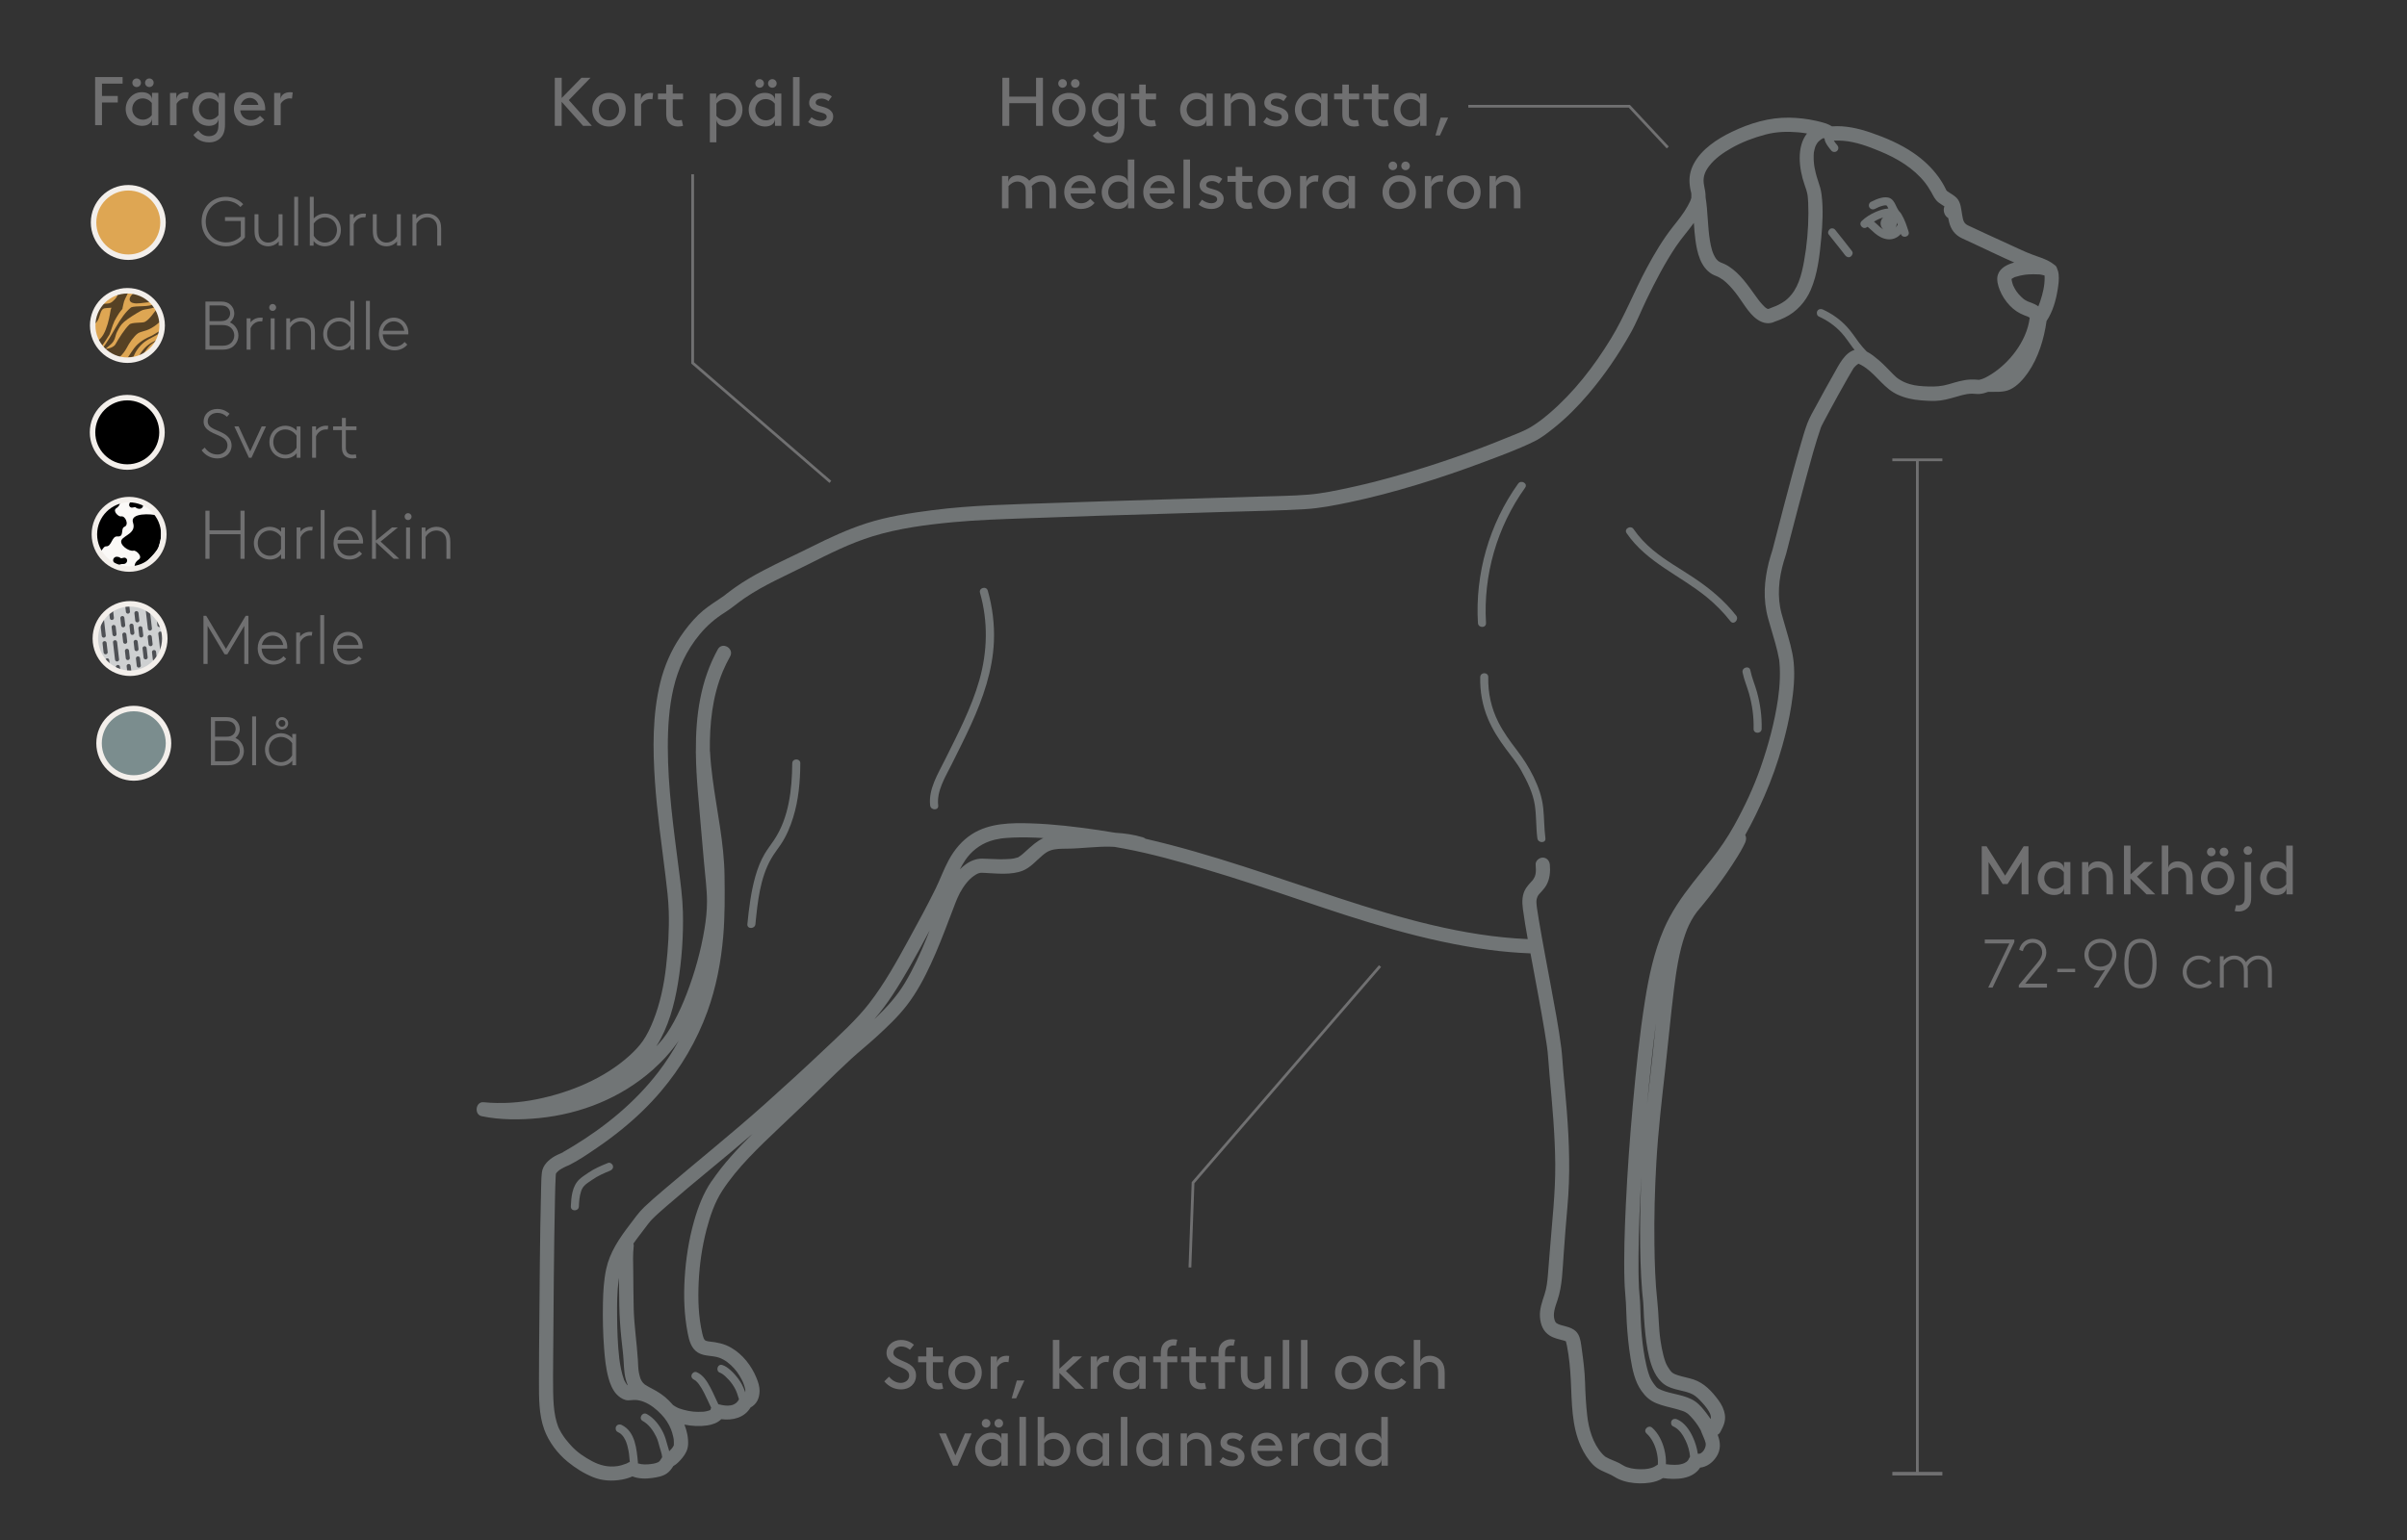 <?xml version="1.0" encoding="UTF-8"?>
<svg id="Layer_1" xmlns="http://www.w3.org/2000/svg" version="1.1" viewBox="0 0 1240.92 794.24">
  <rect x="0" y="0" width="1240.92" height="794.24" fill="#333333" stroke="none"/>
  <!-- Generator: Adobe Illustrator 29.7.1, SVG Export Plug-In . SVG Version: 2.1.1 Build 8)  -->
  <defs>
    <style>
      .st0 {
        fill: #dea653;
      }

      .st1 {
        fill: #4e5054;
      }

      .st2 {
        fill: #ced0d1;
      }

      .st3 {
        fill: #7b8d8e;
      }

      .st4 {
        fill: #564124;
      }

      .st5 {
        fill: #707071;
      }

      .st6 {
        fill: #fbf9f7;
      }

      .st7 {
        fill: #717576;
      }

      .st8 {
        fill: #f3efeb;
      }
    </style>
  </defs>
  <polygon class="st5" points="427.63 249.05 356.38 187.49 356.38 89.88 357.8 89.88 357.8 186.84 428.55 247.97 427.63 249.05"/>
  <polygon class="st5" points="859.29 76.54 839.68 55.5 756.98 55.5 756.98 54.09 840.29 54.09 860.33 75.58 859.29 76.54"/>
  <g>
    <path class="st5" d="M458.34,709.98c1.45,1.77,3.51,3.19,6.06,3.19,2.3,0,4.32-1.49,4.32-3.72,0-3.79-5.24-4.22-8.54-6.38-1.77-1.17-3.15-2.87-3.15-5.46,0-3.61,3.19-6.59,7.51-6.59,3.15,0,5.35,1.38,6.66,2.48l-2.09,2.59c-1.35-1.13-2.87-1.7-4.43-1.7-2.05,0-4.11,1.17-4.11,3.33,0,3.15,5.28,3.83,8.47,5.95,1.67,1.1,3.22,2.83,3.22,5.67,0,4.36-3.37,7.19-7.69,7.19-3.4,0-6.48-1.49-8.68-4.15l2.44-2.41Z"/>
    <path class="st5" d="M486.26,716.18c-.64.21-1.67.35-2.62.35-2.09,0-3.65-.74-4.71-1.95-.99-1.1-1.35-2.62-1.35-4.43v-7.62h-4.25v-3.01h4.25v-4.61h3.37v4.61h5.31v3.01h-5.31v7.79c0,.89.07,1.63.5,2.13.46.57,1.42.89,2.3.89.5,0,1.35-.07,1.84-.21l.67,3.05Z"/>
    <path class="st5" d="M497.53,699.18c4.92,0,8.61,3.72,8.61,8.68s-3.68,8.68-8.61,8.68-8.61-3.72-8.61-8.68,3.68-8.68,8.61-8.68ZM497.53,713.35c3.08,0,5.24-2.44,5.24-5.49s-2.16-5.49-5.24-5.49-5.24,2.44-5.24,5.49,2.16,5.49,5.24,5.49Z"/>
    <path class="st5" d="M520.31,699.28l-.39,3.22c-.39-.11-.78-.14-1.31-.14-1.74,0-3.58,1.2-4.5,2.8v11.02h-3.37v-16.65h3.26v3.54c0-2.13,1.88-3.9,5-3.9.35,0,.92.04,1.31.11Z"/>
    <path class="st5" d="M528.11,711.93l-4.25,9.21h-2.3l2.66-9.21h3.9Z"/>
    <path class="st5" d="M558.93,716.18h-4.5l-8.26-8.15v8.15h-3.37v-25.16h3.37v14.88l6.94-6.38h4.75l-8.33,7.51,9.39,9.14Z"/>
    <path class="st5" d="M571.87,699.28l-.39,3.22c-.39-.11-.78-.14-1.31-.14-1.74,0-3.58,1.2-4.5,2.8v11.02h-3.37v-16.65h3.26v3.54c0-2.13,1.88-3.9,5-3.9.35,0,.92.04,1.31.11Z"/>
    <path class="st5" d="M590.64,699.53v16.65h-3.26v-3.72c0,2.3-1.77,4.07-5.14,4.07-1.49,0-3.05-.43-4.18-1.1-2.52-1.49-4.25-4.25-4.25-7.58s1.77-6.13,4.29-7.62c1.13-.67,2.52-1.06,4.07-1.06,3.4,0,5.21,1.77,5.21,3.9v-3.54h3.26ZM587.28,704.74c-1.03-1.35-2.73-2.37-4.75-2.37-3.22,0-5.35,2.59-5.35,5.49s2.3,5.49,5.53,5.49c1.7,0,3.44-.85,4.57-2.37v-6.24Z"/>
    <path class="st5" d="M606.24,694c-.25-.07-.78-.14-1.24-.14-.96,0-1.98.42-2.55,1.17-.46.6-.64,1.45-.64,2.98v1.52h5.14v3.01h-5.14v13.64h-3.37v-13.64h-3.9v-3.01h3.9v-1.42c0-2.23.32-3.61,1.06-4.68,1.2-1.74,3.19-2.76,5.46-2.76.71,0,1.52.11,1.98.25l-.71,3.08Z"/>
    <path class="st5" d="M621.83,716.18c-.64.21-1.67.35-2.62.35-2.09,0-3.65-.74-4.71-1.95-.99-1.1-1.35-2.62-1.35-4.43v-7.62h-4.25v-3.01h4.25v-4.61h3.37v4.61h5.31v3.01h-5.31v7.79c0,.89.07,1.63.5,2.13.46.57,1.42.89,2.3.89.5,0,1.35-.07,1.84-.21l.67,3.05Z"/>
    <path class="st5" d="M636,694c-.25-.07-.78-.14-1.24-.14-.96,0-1.98.42-2.55,1.17-.46.6-.64,1.45-.64,2.98v1.52h5.14v3.01h-5.14v13.64h-3.37v-13.64h-3.9v-3.01h3.9v-1.42c0-2.23.32-3.61,1.06-4.68,1.2-1.74,3.19-2.76,5.46-2.76.71,0,1.52.11,1.98.25l-.71,3.08Z"/>
    <path class="st5" d="M641.24,713.74c-1.03-1.28-1.52-2.91-1.52-5.7v-8.5h3.37v9.03c0,1.7.35,2.62.96,3.33.74.89,1.95,1.45,3.22,1.45,2.06,0,3.72-1.24,4.68-2.37v-11.44h3.37v16.65h-3.26v-3.54c0,2.13-1.91,3.9-4.89,3.9-2.37,0-4.54-1.06-5.92-2.8Z"/>
    <path class="st5" d="M661.33,691.03h3.37v25.16h-3.37v-25.16Z"/>
    <path class="st5" d="M670.72,691.03h3.37v25.16h-3.37v-25.16Z"/>
    <path class="st5" d="M696.87,699.18c4.92,0,8.61,3.72,8.61,8.68s-3.68,8.68-8.61,8.68-8.61-3.72-8.61-8.68,3.68-8.68,8.61-8.68ZM696.87,713.35c3.08,0,5.24-2.44,5.24-5.49s-2.16-5.49-5.24-5.49-5.24,2.44-5.24,5.49,2.16,5.49,5.24,5.49Z"/>
    <path class="st5" d="M724.97,712.64c-1.38,2.3-4.36,3.9-7.41,3.9-5.14,0-8.89-3.76-8.89-8.68s3.68-8.68,8.68-8.68c2.91,0,5.53,1.45,7.09,3.61l-2.48,2.09c-.92-1.28-2.48-2.52-4.61-2.52-3.01,0-5.31,2.34-5.31,5.49s2.34,5.49,5.53,5.49c2.2,0,3.76-1.17,4.82-2.59l2.59,1.88Z"/>
    <path class="st5" d="M743.18,702.12c1.06,1.35,1.63,3.05,1.63,5.92v8.15h-3.37v-8.33c0-2.13-.39-3.12-.99-3.86-.78-.99-2.05-1.63-3.44-1.63-2.2,0-3.79,1.17-4.78,2.37v11.44h-3.37v-25.16h3.37v11.94c0-2.13,1.88-3.79,4.89-3.79,2.44,0,4.64,1.13,6.06,2.94Z"/>
    <path class="st5" d="M484.15,739.22h3.47l4.92,11.34,4.92-11.34h3.47l-7.23,16.65h-2.34l-7.23-16.65Z"/>
    <path class="st5" d="M519.55,739.22v16.65h-3.26v-3.72c0,2.3-1.77,4.07-5.14,4.07-1.49,0-3.05-.43-4.18-1.1-2.52-1.49-4.25-4.25-4.25-7.58s1.77-6.13,4.29-7.62c1.13-.67,2.52-1.06,4.07-1.06,3.4,0,5.21,1.77,5.21,3.9v-3.54h3.26ZM516.18,744.42c-1.03-1.35-2.73-2.37-4.75-2.37-3.22,0-5.35,2.59-5.35,5.49s2.3,5.49,5.53,5.49c1.7,0,3.44-.85,4.57-2.37v-6.24ZM508.35,731.78c1.24,0,2.23.99,2.23,2.23s-.99,2.2-2.23,2.2-2.2-.96-2.2-2.2.96-2.23,2.2-2.23ZM514.91,731.78c1.24,0,2.23.99,2.23,2.23s-.99,2.2-2.23,2.2-2.2-.96-2.2-2.2.96-2.23,2.2-2.23Z"/>
    <path class="st5" d="M525.57,730.71h3.37v25.16h-3.37v-25.16Z"/>
    <path class="st5" d="M538.33,730.71v11.98c0-2.13,1.77-3.83,5.1-3.83,1.56,0,2.94.39,4.07,1.06,2.52,1.49,4.29,4.29,4.29,7.62s-1.74,6.09-4.25,7.58c-1.13.67-2.69,1.1-4.18,1.1-3.37,0-5.14-1.77-5.14-4.07v3.72h-3.26v-25.16h3.37ZM538.33,750.66c1.13,1.52,2.87,2.37,4.57,2.37,3.22,0,5.53-2.52,5.53-5.49s-2.13-5.49-5.35-5.49c-2.02,0-3.72,1.03-4.75,2.37v6.24Z"/>
    <path class="st5" d="M571.81,739.22v16.65h-3.26v-3.72c0,2.3-1.77,4.07-5.14,4.07-1.49,0-3.05-.43-4.18-1.1-2.52-1.49-4.25-4.25-4.25-7.58s1.77-6.13,4.29-7.62c1.13-.67,2.52-1.06,4.07-1.06,3.4,0,5.21,1.77,5.21,3.9v-3.54h3.26ZM568.45,744.42c-1.03-1.35-2.73-2.37-4.75-2.37-3.22,0-5.35,2.59-5.35,5.49s2.3,5.49,5.53,5.49c1.7,0,3.44-.85,4.57-2.37v-6.24Z"/>
    <path class="st5" d="M577.84,730.71h3.37v25.16h-3.37v-25.16Z"/>
    <path class="st5" d="M602.64,739.22v16.65h-3.26v-3.72c0,2.3-1.77,4.07-5.14,4.07-1.49,0-3.05-.43-4.18-1.1-2.52-1.49-4.25-4.25-4.25-7.58s1.77-6.13,4.29-7.62c1.13-.67,2.52-1.06,4.07-1.06,3.4,0,5.21,1.77,5.21,3.9v-3.54h3.26ZM599.27,744.42c-1.03-1.35-2.73-2.37-4.75-2.37-3.22,0-5.35,2.59-5.35,5.49s2.3,5.49,5.53,5.49c1.7,0,3.44-.85,4.57-2.37v-6.24Z"/>
    <path class="st5" d="M622.98,741.8c1.06,1.35,1.63,3.05,1.63,5.92v8.15h-3.37v-8.33c0-2.13-.39-3.12-.99-3.86-.78-.99-2.06-1.63-3.44-1.63-2.2,0-3.79,1.17-4.78,2.37v11.44h-3.37v-16.65h3.26v3.54c0-2.13,1.88-3.9,5-3.9,2.44,0,4.64,1.13,6.06,2.94Z"/>
    <path class="st5" d="M630.42,751.44c1.56,1.2,3.26,1.84,4.92,1.84,1.45,0,2.91-.78,2.91-2.09,0-1.91-2.76-2.02-5.21-2.83-2.02-.67-3.83-1.95-3.83-4.29,0-3.58,3.19-5.21,6.16-5.21,2.44,0,4.22.78,5.53,1.84l-1.74,2.41c-1.03-.78-2.23-1.31-3.58-1.31-1.63,0-3.01.78-3.01,2.09,0,1.13,1.31,1.52,2.98,1.95,2.62.67,6.06,1.84,6.06,5.28,0,3.15-2.94,5.1-6.2,5.1-2.66,0-4.89-.81-6.73-2.3l1.74-2.48Z"/>
    <path class="st5" d="M648.24,748.25c.18,2.8,2.48,5.03,5.39,5.03,2.48,0,3.83-1.2,4.78-2.27l2.2,2.09c-1.24,1.59-3.61,3.12-7.02,3.12-4.85,0-8.61-3.69-8.61-8.68s3.4-8.68,8.11-8.68,8.01,3.76,8.01,8.68c0,.14,0,.39-.04.71h-12.83ZM648.52,745.42h9.07c-.5-2.13-2.41-3.61-4.39-3.61-2.16,0-4.11,1.45-4.68,3.61Z"/>
    <path class="st5" d="M675.28,738.97l-.39,3.22c-.39-.11-.78-.14-1.31-.14-1.74,0-3.58,1.2-4.5,2.8v11.02h-3.37v-16.65h3.26v3.54c0-2.13,1.88-3.9,5-3.9.35,0,.92.04,1.31.11Z"/>
    <path class="st5" d="M694.05,739.22v16.65h-3.26v-3.72c0,2.3-1.77,4.07-5.14,4.07-1.49,0-3.05-.43-4.18-1.1-2.52-1.49-4.25-4.25-4.25-7.58s1.77-6.13,4.29-7.62c1.13-.67,2.52-1.06,4.07-1.06,3.4,0,5.21,1.77,5.21,3.9v-3.54h3.26ZM690.69,744.42c-1.03-1.35-2.73-2.37-4.75-2.37-3.22,0-5.35,2.59-5.35,5.49s2.3,5.49,5.53,5.49c1.7,0,3.44-.85,4.57-2.37v-6.24Z"/>
    <path class="st5" d="M715.49,730.71v25.16h-3.26v-3.72c0,2.3-1.77,4.07-5.14,4.07-1.49,0-3.05-.43-4.18-1.1-2.52-1.49-4.25-4.25-4.25-7.58s1.77-6.13,4.29-7.62c1.13-.67,2.52-1.06,4.07-1.06,3.33,0,5.1,1.7,5.1,3.83v-11.98h3.37ZM712.13,744.42c-1.03-1.35-2.73-2.37-4.75-2.37-3.22,0-5.35,2.59-5.35,5.49s2.3,5.49,5.53,5.49c1.7,0,3.44-.85,4.57-2.37v-6.24Z"/>
  </g>
  <polygon class="st5" points="614.17 653.65 612.75 653.6 614.38 609.65 710.93 497.77 712.01 498.69 615.77 610.2 614.17 653.65"/>
  <circle class="st0" cx="65.69" cy="167.85" r="17.9"/>
  <path class="st4" d="M75.34,153.81c-.05,0-.1,0-.15.01.03-.02.06-.05.08-.08-.28-.24-.55-.49-.85-.71-.04-.03-.07-.05-.11-.07-.11-.03-.23-.06-.35-.09-.11-.06-.22-.13-.33-.19,0,0,.02-.02.02-.03.02-.05.02-.09,0-.12-.09-.06-.19-.11-.28-.16-.11-.01-.21-.01-.32-.02l-.29-.17c-.18-.11-.37-.21-.52-.36,0,0,0-.01-.01-.02-.18-.08-.36-.15-.55-.22-.15,0-.31,0-.47.03,0-.07-.04-.14-.06-.21-.69-.21-1.41-.34-2.12-.38-.08.05-.18.09-.25.15-.91.79-2.16,2.25-1.93,3.57.25,1.47,2.29,1.72,3.48,1.74,1.38.02,2.78-.21,4.16-.36,1-.1,2.02-.26,3.04-.27-.75-.67-1.45-1.38-2.19-2.05Z"/>
  <g>
    <path class="st4" d="M81.15,158.96c-1.72,2.08-4.06,5.83-6.51,7.05-1.3.65-6.64.09-7.95,1.35-2.48,2.37-5.46,7.15-7.13,10.13-1.31,2.33-5.72,2.71-8.35,2.65-.05,0,6.76,3.98,8.03,5.19,2.13-.72,3.03-1.62,4.43-3.36,1.11-1.38,1.88-3,2.77-4.52.87-1.47,1.93-2.84,3.08-4.11,1.06-1.17,1.93-1.83,3.46-2.23,1.73-.45,3.42-.99,4.98-1.87,1.9-1.07,3.58-2.41,5.12-3.92-.13-1.94-1.43-6.96-1.93-6.36Z"/>
    <path class="st4" d="M69.36,182.68c1.42-2.86,3.62-5.43,6.32-7.15,1.6-1.02,3.34-1.75,4.97-2.71.58-.34,1.13-.71,1.68-1.09.71-.75,1.3-1.41,1.46-1.75-.74.1-4.9,2.85-5.31,3.02-3.65,1.54-7.02,3.47-9.43,6.7-.99,1.32-1.85,2.74-2.78,4.1-.12.18-.25.36-.38.54.99-.08,1.97-.22,2.94-.43.16-.41.34-.82.53-1.22Z"/>
    <path class="st4" d="M75.81,178.34c-1.45,1.24-2.68,2.75-3.67,4.38-.31.51-.6,1.05-.85,1.61.63-.18,1.26-.39,1.87-.62.64-.94,1.27-1.89,1.93-2.84.45-.64.92-1.27,1.44-1.86.5-.58,1.03-1.11,1.54-1.5.31-.24.63-.47.96-.68,0,0,.33-.2.38-.24.13-.08.27-.15.4-.23.15-.08.29-.15.44-.23.1-.21.36-.53.71-.92-1.79.93-3.6,1.81-5.15,3.14Z"/>
    <path class="st4" d="M58.81,165.92c.76-1.43,1.58-2.86,2.46-4.21.59-.9,1.25-1.73,1.95-2.54-.04-.04-.08-.07-.11-.07.46-1.61.56-3.26,1.3-4.79.67-1.38,1.4-2.71,1.93-4.15-.8-.05-1.6-.08-2.4-.04-1.19.06-2.58.2-3.75.71-.38.82,1.97.91-2,4.51-2.98,2.7-5.32-.53-7.71,3.78s-2.22,5.68-2.62,8.71c.82-.51,1.54-1.17,2.12-1.94.92-1.23,1.29-2.75,1.75-4.19.24-.75.35-1.1.76-1.71.02-.04.26-.32.24-.31.09-.08.18-.16.26-.25,0-.01.01-.01.02-.02,0,0,.01,0,.02-.01.04-.03.12-.09.19-.14.11-.05.22-.1.32-.14.07-.03.12-.05.16-.07.15-.04.33-.07.38-.08.03,0,.03,0,.06-.02.03,0,.05,0,.1,0,.4-.05.79-.1,1.19-.13.24-.02.48-.03.72-.04.03,0,.04,0,.07,0,.04,0,.08,0,.16,0,.34-.01.7-.04,1.07-.1-.09.32-.2.63-.34.97-.15.26-.17.31-.06.16-.1.15-1.67,14.01-7.26,16.13-1.04.39-.51,1.41.31,2.5.38.51.82,1.06,1.29,1.5.46-.55.88-1.14,1.26-1.69,1.32-1.88,2.61-3.76,3.79-5.74.38-.64,1.65-5.12,2.42-6.56Z"/>
    <path class="st4" d="M77.06,153.95c-.85-.64,3.24,2.63,2.12,2.63-1.55,1.98-9.1.9-11.6,1.93-1.5,1.23-2.8,2.7-3.97,4.25-2.85,3.77-4.93,8.02-7.43,12.02-1.15,1.83-2.39,3.67-3.73,5.37-.09.12-.19.24-.29.35.37.19.76.27,1.13.12,1.95-.74,0,0,3.21-2.49s2.73-4.83,3.84-6.98c1.16-2.24,1.76-3.47,3.64-5.15,1.86-1.65,6.47-4.51,8.64-5.69,2.37-1.29,6.24-.78,8.28-2.56.67-.59-3.47-3.51-3.84-3.79Z"/>
  </g>
  <path class="st8" d="M65.69,187.17c-10.65,0-19.32-8.67-19.32-19.32s8.67-19.32,19.32-19.32,19.32,8.67,19.32,19.32-8.67,19.32-19.32,19.32ZM65.69,151.36c-9.09,0-16.49,7.4-16.49,16.49s7.4,16.49,16.49,16.49,16.49-7.4,16.49-16.49-7.4-16.49-16.49-16.49Z"/>
  <g>
    <rect class="st5" x="987.78" y="237.12" width="1.42" height="522.21"/>
    <rect class="st5" x="975.59" y="236.42" width="25.79" height="1.42"/>
    <rect class="st5" x="975.59" y="759.07" width="25.79" height="1.83"/>
  </g>
  <g>
    <path class="st5" d="M1023.24,484.51h15.24v1.31l-11.23,23.49h-2.23l10.91-22.78h-12.68v-2.02Z"/>
    <path class="st5" d="M1040.96,489.83c.71-3.15,3.3-5.67,6.91-5.67,4.15,0,7.09,2.98,7.09,6.98,0,2.2-.85,4.04-2.91,6.52l-7.97,9.64h11.23v2.02h-14.53v-1.31l9.5-11.41c2.02-2.41,2.55-3.93,2.55-5.39,0-2.91-2.06-5.03-4.89-5.03-2.66,0-4.46,1.74-5.07,4.32l-1.91-.67Z"/>
    <path class="st5" d="M1069.83,499.61v1.74h-9.21v-1.74h9.21Z"/>
    <path class="st5" d="M1085.28,500.14c-.74.25-1.59.39-2.55.39-4.75,0-8.11-3.68-8.11-8.18s3.54-8.18,8.26-8.18c4.71.04,8.22,3.65,8.22,8.04,0,2.23-.89,4.04-1.74,5.35l-7.62,11.76h-2.41l5.95-9.18ZM1087.44,496.74c.67-1.1,1.52-2.48,1.52-4.39,0-3.44-2.59-6.17-6.16-6.17s-6.06,2.69-6.06,6.17,2.55,6.16,6.13,6.16c1.77,0,3.37-.67,4.57-1.77Z"/>
    <path class="st5" d="M1103.5,484.16c6.09,0,8.33,5.42,8.33,12.75s-2.23,12.76-8.33,12.76-8.33-5.42-8.33-12.76,2.23-12.75,8.33-12.75ZM1103.5,507.65c4.61,0,6.2-4.61,6.2-10.74s-1.59-10.74-6.2-10.74-6.2,4.61-6.2,10.74,1.59,10.74,6.2,10.74Z"/>
    <path class="st5" d="M1140.35,506.87c-1.59,1.77-3.9,2.8-6.38,2.8-4.5,0-8.68-3.26-8.68-8.43,0-4.54,3.51-8.43,8.36-8.43,2.69,0,4.71,1.06,6.17,2.52l-1.28,1.45c-1.2-1.17-2.83-2.06-4.89-2.06-3.4,0-6.34,2.83-6.34,6.52s2.83,6.52,6.63,6.52c1.88,0,3.58-.78,4.96-2.23l1.45,1.35Z"/>
    <path class="st5" d="M1146.37,495.35c1.17-1.52,3.22-2.55,5.46-2.55,2.69,0,4.92,1.35,6.06,3.44,1.13-1.63,3.12-3.44,6.34-3.44,2.66,0,4.89,1.35,6.06,3.4.6,1.1.96,2.41.96,4.57v8.54h-2.02v-8.29c0-2.27-.35-3.33-.92-4.18-.85-1.28-2.3-2.13-4.07-2.13-2.59,0-4.57,1.81-5.56,3.76.11.64.18,1.42.18,2.3v8.54h-2.02v-8.29c0-2.27-.35-3.33-.92-4.18-.85-1.28-2.3-2.13-4.07-2.13-2.2,0-4.32,1.35-5.39,3.37v11.23h-2.02v-16.16h1.95v2.2Z"/>
  </g>
  <g>
    <path class="st5" d="M124.15,113.98h-8.15v-2.02h10.27v10.45c-2.13,2.73-5.74,4.61-9.57,4.61-7.41,0-12.76-5.42-12.76-12.76s5.28-12.75,12.44-12.75c3.54,0,6.84,1.42,9,3.79l-1.45,1.45c-1.74-1.91-4.46-3.22-7.55-3.22-5.95,0-10.31,4.78-10.31,10.74s4.36,10.74,10.52,10.74c3.01,0,5.74-1.24,7.55-3.12v-7.9Z"/>
    <path class="st5" d="M143.71,124.46c-1.13,1.49-3.22,2.55-5.46,2.55-2.66,0-4.89-1.28-6.06-3.33-.6-1.1-.96-2.41-.96-4.57v-8.61h2.02v8.29c0,2.27.35,3.33.92,4.18.85,1.28,2.3,2.13,4.07,2.13,2.2,0,4.32-1.35,5.39-3.37v-11.23h2.02v16.16h-1.95v-2.2Z"/>
    <path class="st5" d="M151.68,101.5h2.02v25.16h-2.02v-25.16Z"/>
    <path class="st5" d="M161.67,124.29v2.37h-1.95v-25.16h2.02v11.16c1.52-1.63,3.61-2.52,5.85-2.52,1.95,0,3.79.71,5.14,1.81,1.84,1.56,3.01,3.93,3.01,6.63,0,2.91-1.31,5.42-3.44,6.91-1.59,1.13-3.3,1.52-4.82,1.52-2.52,0-4.61-1.1-5.81-2.73ZM161.74,121.56c1.28,2.2,3.4,3.54,5.78,3.54,1.38,0,2.62-.5,3.65-1.2,1.56-1.1,2.55-3.08,2.55-5.31,0-2.09-.85-3.97-2.27-5.14-1.13-.92-2.55-1.38-3.9-1.38-2.98,0-5.1,2.06-5.81,3.26v6.24Z"/>
    <path class="st5" d="M188.39,112.1c-.21-.04-.85-.04-.96-.04-2.2,0-4.22,1.49-5.07,3.58v11.02h-2.02v-16.16h2.02v2.13c.74-1.13,2.59-2.48,5.1-2.48.28,0,.99.04,1.2.07l-.28,1.88Z"/>
    <path class="st5" d="M204.69,124.46c-1.13,1.49-3.22,2.55-5.46,2.55-2.66,0-4.89-1.28-6.06-3.33-.6-1.1-.96-2.41-.96-4.57v-8.61h2.02v8.29c0,2.27.35,3.33.92,4.18.85,1.28,2.3,2.13,4.07,2.13,2.2,0,4.32-1.35,5.39-3.37v-11.23h2.02v16.16h-1.95v-2.2Z"/>
    <path class="st5" d="M214.61,112.77c1.31-1.74,3.44-2.62,5.7-2.62s4.43.96,5.74,2.73c.89,1.17,1.38,2.52,1.38,5.17v8.61h-2.02v-8.47c0-2.13-.35-3.15-.92-3.97-.92-1.35-2.44-2.16-4.22-2.16-2.34,0-4.36,1.24-5.6,3.37v11.23h-2.02v-16.16h1.95v2.27Z"/>
  </g>
  <g>
    <path class="st5" d="M118.55,166.25c2.55,1.17,4.36,3.76,4.36,6.73,0,2.2-.96,4.11-2.44,5.46-1.31,1.17-3.05,1.88-5.63,1.88h-8.93v-24.8h8.11c2.3,0,3.76.64,4.85,1.67,1.17,1.1,1.91,2.66,1.91,4.39,0,1.88-.89,3.58-2.23,4.68ZM113.91,165.61c1.88,0,2.94-.53,3.68-1.31.67-.71,1.06-1.67,1.06-2.73s-.39-2.02-1.06-2.73c-.74-.78-1.81-1.31-3.68-1.31h-5.88v8.08h5.88ZM108.03,167.63v10.66h6.7c2.16,0,3.47-.57,4.43-1.49.99-.96,1.63-2.34,1.63-3.83s-.64-2.87-1.63-3.83c-.96-.92-2.27-1.52-4.43-1.52h-6.7Z"/>
    <path class="st5" d="M135.2,165.76c-.21-.04-.85-.04-.96-.04-2.2,0-4.22,1.49-5.07,3.58v11.02h-2.02v-16.16h2.02v2.13c.74-1.13,2.59-2.48,5.1-2.48.28,0,.99.04,1.2.07l-.28,1.88Z"/>
    <path class="st5" d="M140.55,156.76c.99,0,1.81.81,1.81,1.81s-.81,1.77-1.81,1.77-1.77-.78-1.77-1.77.78-1.81,1.77-1.81ZM139.56,164.16h2.02v16.16h-2.02v-16.16Z"/>
    <path class="st5" d="M149.55,166.43c1.31-1.74,3.44-2.62,5.7-2.62s4.43.96,5.74,2.73c.89,1.17,1.38,2.52,1.38,5.17v8.61h-2.02v-8.47c0-2.13-.35-3.15-.92-3.97-.92-1.35-2.44-2.16-4.22-2.16-2.34,0-4.36,1.24-5.6,3.37v11.23h-2.02v-16.16h1.95v2.27Z"/>
    <path class="st5" d="M170.07,179.15c-2.13-1.49-3.44-4-3.44-6.91,0-2.69,1.17-5.07,3.01-6.63,1.35-1.1,3.19-1.81,5.14-1.81,2.23,0,4.32.89,5.85,2.52v-11.16h2.02v25.16h-1.95v-2.37c-1.2,1.63-3.3,2.73-5.81,2.73-1.52,0-3.22-.39-4.82-1.52ZM180.63,168.98c-.71-1.2-2.83-3.26-5.81-3.26-1.35,0-2.76.46-3.9,1.38-1.42,1.17-2.27,3.05-2.27,5.14,0,2.23.99,4.22,2.55,5.31,1.03.71,2.27,1.2,3.65,1.2,2.37,0,4.5-1.35,5.78-3.54v-6.24Z"/>
    <path class="st5" d="M188.67,155.16h2.02v25.16h-2.02v-25.16Z"/>
    <path class="st5" d="M210,177.7c-1.2,1.52-3.51,2.98-6.59,2.98-4.54,0-8.11-3.4-8.11-8.43,0-4.64,3.15-8.43,7.72-8.43,4.32,0,7.51,3.4,7.51,7.9,0,.14,0,.39-.04.71h-13.18c.14,3.44,2.37,6.34,6.09,6.34,2.13,0,3.9-.85,5.17-2.41l1.42,1.35ZM197.42,170.57h11.02c-.43-2.83-2.62-4.85-5.42-4.85s-5,2.06-5.6,4.85Z"/>
  </g>
  <g>
    <path class="st5" d="M121.38,380.57c2.55,1.17,4.36,3.76,4.36,6.73,0,2.2-.96,4.11-2.44,5.46-1.31,1.17-3.05,1.88-5.63,1.88h-8.93v-24.8h8.11c2.3,0,3.76.64,4.85,1.67,1.17,1.1,1.91,2.66,1.91,4.39,0,1.88-.89,3.58-2.23,4.68ZM116.74,379.93c1.88,0,2.94-.53,3.68-1.31.67-.71,1.06-1.67,1.06-2.73s-.39-2.02-1.06-2.73c-.74-.78-1.81-1.31-3.68-1.31h-5.88v8.08h5.88ZM110.86,381.95v10.66h6.7c2.16,0,3.47-.57,4.43-1.49.99-.96,1.63-2.34,1.63-3.83s-.64-2.87-1.63-3.83c-.96-.92-2.27-1.52-4.43-1.52h-6.7Z"/>
    <path class="st5" d="M130,369.48h2.02v25.16h-2.02v-25.16Z"/>
    <path class="st5" d="M150.69,394.63v-2.37c-1.2,1.63-3.3,2.73-5.81,2.73-1.52,0-3.22-.39-4.82-1.52-2.13-1.49-3.44-4-3.44-6.91,0-2.69,1.17-5.07,3.01-6.63,1.35-1.1,3.19-1.81,5.14-1.81,2.34,0,4.46.96,5.92,2.59v-2.23h1.95v16.16h-1.95ZM150.62,383.29c-.71-1.2-2.83-3.26-5.81-3.26-1.35,0-2.76.46-3.9,1.38-1.42,1.17-2.27,3.05-2.27,5.14,0,2.23.99,4.22,2.55,5.31,1.03.71,2.27,1.2,3.65,1.2,2.37,0,4.5-1.35,5.78-3.54v-6.24ZM145.37,369.83c1.77,0,3.19,1.42,3.19,3.19s-1.42,3.19-3.19,3.19-3.19-1.42-3.19-3.19,1.42-3.19,3.19-3.19ZM145.37,374.79c.99,0,1.77-.78,1.77-1.77s-.78-1.77-1.77-1.77-1.77.78-1.77,1.77.78,1.77,1.77,1.77Z"/>
  </g>
  <g>
    <path class="st5" d="M1034.95,455.91h-2.48l-7.26-11.37v16.69h-3.54v-24.8h2.48l9.57,15.13,9.57-15.13h2.48v24.8h-3.54v-16.69l-7.26,11.37Z"/>
    <path class="st5" d="M1067.37,444.57v16.65h-3.26v-3.72c0,2.3-1.77,4.07-5.14,4.07-1.49,0-3.05-.43-4.18-1.1-2.52-1.49-4.25-4.25-4.25-7.58s1.77-6.13,4.29-7.62c1.13-.67,2.52-1.06,4.07-1.06,3.4,0,5.21,1.77,5.21,3.9v-3.54h3.26ZM1064,449.78c-1.03-1.35-2.73-2.37-4.75-2.37-3.22,0-5.35,2.59-5.35,5.49s2.3,5.49,5.53,5.49c1.7,0,3.44-.85,4.57-2.37v-6.24Z"/>
    <path class="st5" d="M1087.7,447.16c1.06,1.35,1.63,3.05,1.63,5.92v8.15h-3.37v-8.33c0-2.13-.39-3.12-.99-3.86-.78-.99-2.05-1.63-3.44-1.63-2.2,0-3.79,1.17-4.78,2.37v11.44h-3.37v-16.65h3.26v3.54c0-2.13,1.88-3.9,5-3.9,2.44,0,4.64,1.13,6.06,2.94Z"/>
    <path class="st5" d="M1111.13,461.22h-4.5l-8.26-8.15v8.15h-3.37v-25.16h3.37v14.88l6.94-6.38h4.75l-8.33,7.51,9.39,9.14Z"/>
    <path class="st5" d="M1128.81,447.16c1.06,1.35,1.63,3.05,1.63,5.92v8.15h-3.37v-8.33c0-2.13-.39-3.12-.99-3.86-.78-.99-2.06-1.63-3.44-1.63-2.2,0-3.79,1.17-4.78,2.37v11.44h-3.37v-25.16h3.37v11.94c0-2.13,1.88-3.79,4.89-3.79,2.44,0,4.64,1.13,6.06,2.94Z"/>
    <path class="st5" d="M1143.3,444.22c4.92,0,8.61,3.72,8.61,8.68s-3.68,8.68-8.61,8.68-8.61-3.72-8.61-8.68,3.68-8.68,8.61-8.68ZM1140,437.13c1.24,0,2.23.99,2.23,2.23s-.99,2.2-2.23,2.2-2.2-.96-2.2-2.2.96-2.23,2.2-2.23ZM1143.3,458.39c3.08,0,5.24-2.44,5.24-5.49s-2.16-5.49-5.24-5.49-5.24,2.44-5.24,5.49,2.16,5.49,5.24,5.49ZM1146.56,437.13c1.24,0,2.23.99,2.23,2.23s-.99,2.2-2.23,2.2-2.2-.96-2.2-2.2.96-2.23,2.2-2.23Z"/>
    <path class="st5" d="M1157.22,444.57h3.37v18.07c0,2.23-.32,3.61-1.06,4.68-1.2,1.74-3.19,2.76-5.46,2.76-.71,0-1.52-.11-1.98-.25l.71-3.08c.25.07.78.14,1.24.14.96,0,1.98-.43,2.55-1.17.46-.6.64-1.45.64-2.98v-18.18ZM1158.89,436.42c1.24,0,2.23.99,2.23,2.23s-.99,2.2-2.23,2.2-2.2-.96-2.2-2.2.96-2.23,2.2-2.23Z"/>
    <path class="st5" d="M1182.03,436.07v25.16h-3.26v-3.72c0,2.3-1.77,4.07-5.14,4.07-1.49,0-3.05-.43-4.18-1.1-2.52-1.49-4.25-4.25-4.25-7.58s1.77-6.13,4.29-7.62c1.13-.67,2.52-1.06,4.07-1.06,3.33,0,5.1,1.7,5.1,3.83v-11.98h3.37ZM1178.66,449.78c-1.03-1.35-2.73-2.37-4.75-2.37-3.22,0-5.35,2.59-5.35,5.49s2.3,5.49,5.53,5.49c1.7,0,3.44-.85,4.57-2.37v-6.24Z"/>
  </g>
  <g>
    <path class="st5" d="M60.73,49.49v3.37h-8.15v11.69h-3.54v-24.8h14.17v3.37h-10.63v6.38h8.15Z"/>
    <path class="st5" d="M81.63,47.9v16.65h-3.26v-3.72c0,2.3-1.77,4.07-5.14,4.07-1.49,0-3.05-.43-4.18-1.1-2.52-1.49-4.25-4.25-4.25-7.58s1.77-6.13,4.29-7.62c1.13-.67,2.52-1.06,4.07-1.06,3.4,0,5.21,1.77,5.21,3.9v-3.54h3.26ZM78.27,53.11c-1.03-1.35-2.73-2.37-4.75-2.37-3.22,0-5.35,2.59-5.35,5.49s2.3,5.49,5.53,5.49c1.7,0,3.44-.85,4.57-2.37v-6.24ZM70.44,40.46c1.24,0,2.23.99,2.23,2.23s-.99,2.2-2.23,2.2-2.2-.96-2.2-2.2.96-2.23,2.2-2.23ZM76.99,40.46c1.24,0,2.23.99,2.23,2.23s-.99,2.2-2.23,2.2-2.2-.96-2.2-2.2.96-2.23,2.2-2.23Z"/>
    <path class="st5" d="M97.22,47.65l-.39,3.22c-.39-.11-.78-.14-1.31-.14-1.74,0-3.58,1.2-4.5,2.8v11.02h-3.37v-16.65h3.26v3.54c0-2.13,1.88-3.9,5-3.9.35,0,.92.04,1.31.11Z"/>
    <path class="st5" d="M112.64,60.94c0,2.3-1.67,3.97-5.03,3.97-1.49,0-3.05-.43-4.18-1.1-2.52-1.49-4.25-4.25-4.25-7.58s1.77-6.13,4.29-7.62c1.13-.67,2.52-1.06,4.07-1.06,3.4,0,5.21,1.77,5.21,3.9v-3.54h3.26v15.94c0,2.48-.32,4.15-.99,5.46-1.35,2.59-3.9,4.11-7.19,4.11-4.32,0-7.05-2.2-8.11-3.86l2.48-2.3c1.2,1.59,2.76,2.98,5.49,2.98,1.81,0,3.22-.67,4.04-1.91.6-.92.92-2.2.92-4.29v-3.08ZM112.64,53.11c-1.03-1.35-2.73-2.37-4.75-2.37-3.22,0-5.35,2.59-5.35,5.49s2.3,5.49,5.53,5.49c1.7,0,3.44-.85,4.57-2.37v-6.24Z"/>
    <path class="st5" d="M123.87,56.93c.18,2.8,2.48,5.03,5.39,5.03,2.48,0,3.83-1.2,4.78-2.27l2.2,2.09c-1.24,1.59-3.61,3.12-7.02,3.12-4.85,0-8.61-3.69-8.61-8.68s3.4-8.68,8.11-8.68,8.01,3.76,8.01,8.68c0,.14,0,.39-.04.71h-12.83ZM124.15,54.1h9.07c-.5-2.13-2.41-3.61-4.39-3.61-2.16,0-4.11,1.45-4.68,3.61Z"/>
    <path class="st5" d="M150.91,47.65l-.39,3.22c-.39-.11-.78-.14-1.31-.14-1.74,0-3.58,1.2-4.5,2.8v11.02h-3.37v-16.65h3.26v3.54c0-2.13,1.88-3.9,5-3.9.35,0,.92.04,1.31.11Z"/>
  </g>
  <g>
    <path class="st5" d="M286.03,40.1h3.54v10.45l10.2-10.45h4.68l-11.2,11.52,11.9,13.29h-4.54l-11.05-12.4v12.4h-3.54v-24.8Z"/>
    <path class="st5" d="M313.95,47.89c4.92,0,8.61,3.72,8.61,8.68s-3.68,8.68-8.61,8.68-8.61-3.72-8.61-8.68,3.68-8.68,8.61-8.68ZM313.95,62.07c3.08,0,5.24-2.44,5.24-5.49s-2.16-5.49-5.24-5.49-5.24,2.44-5.24,5.49,2.16,5.49,5.24,5.49Z"/>
    <path class="st5" d="M336.73,48l-.39,3.22c-.39-.11-.78-.14-1.31-.14-1.74,0-3.58,1.2-4.5,2.8v11.02h-3.37v-16.65h3.26v3.54c0-2.13,1.88-3.9,5-3.9.35,0,.92.04,1.31.11Z"/>
    <path class="st5" d="M352.14,64.9c-.64.21-1.67.35-2.62.35-2.09,0-3.65-.74-4.71-1.95-.99-1.1-1.35-2.62-1.35-4.43v-7.62h-4.25v-3.01h4.25v-4.61h3.37v4.61h5.31v3.01h-5.31v7.79c0,.89.07,1.63.5,2.13.46.57,1.42.89,2.3.89.5,0,1.35-.07,1.84-.21l.67,3.05Z"/>
    <path class="st5" d="M365.96,48.25h3.26v3.54c0-2.13,1.81-3.9,5.21-3.9,1.56,0,2.94.39,4.07,1.06,2.52,1.49,4.29,4.29,4.29,7.62s-1.74,6.09-4.25,7.58c-1.13.67-2.69,1.1-4.18,1.1-3.37,0-5.03-1.67-5.03-3.97v12.12h-3.37v-25.16ZM369.33,59.69c1.13,1.52,2.87,2.37,4.57,2.37,3.22,0,5.53-2.52,5.53-5.49s-2.13-5.49-5.35-5.49c-2.02,0-3.72,1.03-4.75,2.37v6.24Z"/>
    <path class="st5" d="M402.81,48.25v16.65h-3.26v-3.72c0,2.3-1.77,4.07-5.14,4.07-1.49,0-3.05-.43-4.18-1.1-2.52-1.49-4.25-4.25-4.25-7.58s1.77-6.13,4.29-7.62c1.13-.67,2.52-1.06,4.07-1.06,3.4,0,5.21,1.77,5.21,3.9v-3.54h3.26ZM399.45,53.46c-1.03-1.35-2.73-2.37-4.75-2.37-3.22,0-5.35,2.59-5.35,5.49s2.3,5.49,5.53,5.49c1.7,0,3.44-.85,4.57-2.37v-6.24ZM391.62,40.81c1.24,0,2.23.99,2.23,2.23s-.99,2.2-2.23,2.2-2.2-.96-2.2-2.2.96-2.23,2.2-2.23ZM398.17,40.81c1.24,0,2.23.99,2.23,2.23s-.99,2.2-2.23,2.2-2.2-.96-2.2-2.2.96-2.23,2.2-2.23Z"/>
    <path class="st5" d="M408.84,39.75h3.37v25.16h-3.37v-25.16Z"/>
    <path class="st5" d="M418.37,60.47c1.56,1.2,3.26,1.84,4.92,1.84,1.45,0,2.91-.78,2.91-2.09,0-1.91-2.76-2.02-5.21-2.83-2.02-.67-3.83-1.95-3.83-4.29,0-3.58,3.19-5.21,6.16-5.21,2.44,0,4.22.78,5.53,1.84l-1.74,2.41c-1.03-.78-2.23-1.31-3.58-1.31-1.63,0-3.01.78-3.01,2.09,0,1.13,1.31,1.52,2.98,1.95,2.62.67,6.06,1.84,6.06,5.28,0,3.15-2.94,5.1-6.2,5.1-2.66,0-4.89-.81-6.73-2.3l1.74-2.48Z"/>
  </g>
  <g>
    <path class="st5" d="M534.14,53.21h-13.82v11.69h-3.54v-24.8h3.54v9.74h13.82v-9.74h3.54v24.8h-3.54v-11.69Z"/>
    <path class="st5" d="M551.08,47.9c4.92,0,8.61,3.72,8.61,8.68s-3.68,8.68-8.61,8.68-8.61-3.72-8.61-8.68,3.68-8.68,8.61-8.68ZM547.78,40.81c1.24,0,2.23.99,2.23,2.23s-.99,2.2-2.23,2.2-2.2-.96-2.2-2.2.96-2.23,2.2-2.23ZM551.08,62.07c3.08,0,5.24-2.44,5.24-5.49s-2.16-5.49-5.24-5.49-5.24,2.44-5.24,5.49,2.16,5.49,5.24,5.49ZM554.34,40.81c1.24,0,2.23.99,2.23,2.23s-.99,2.2-2.23,2.2-2.2-.96-2.2-2.2.96-2.23,2.2-2.23Z"/>
    <path class="st5" d="M576.34,61.29c0,2.3-1.67,3.97-5.03,3.97-1.49,0-3.05-.43-4.18-1.1-2.52-1.49-4.25-4.25-4.25-7.58s1.77-6.13,4.29-7.62c1.13-.67,2.52-1.06,4.07-1.06,3.4,0,5.21,1.77,5.21,3.9v-3.54h3.26v15.94c0,2.48-.32,4.15-.99,5.46-1.35,2.59-3.9,4.11-7.19,4.11-4.32,0-7.05-2.2-8.11-3.86l2.48-2.3c1.2,1.59,2.76,2.98,5.49,2.98,1.81,0,3.22-.67,4.04-1.91.6-.92.92-2.2.92-4.29v-3.08ZM576.34,53.46c-1.03-1.35-2.73-2.37-4.75-2.37-3.22,0-5.35,2.59-5.35,5.49s2.3,5.49,5.53,5.49c1.7,0,3.44-.85,4.57-2.37v-6.24Z"/>
    <path class="st5" d="M596,64.9c-.64.21-1.67.35-2.62.35-2.09,0-3.65-.74-4.71-1.95-.99-1.1-1.35-2.62-1.35-4.43v-7.62h-4.25v-3.01h4.25v-4.61h3.37v4.61h5.31v3.01h-5.31v7.79c0,.89.07,1.63.5,2.13.46.57,1.42.89,2.3.89.5,0,1.35-.07,1.84-.21l.67,3.05Z"/>
    <path class="st5" d="M625.24,48.25v16.65h-3.26v-3.72c0,2.3-1.77,4.07-5.14,4.07-1.49,0-3.05-.43-4.18-1.1-2.52-1.49-4.25-4.25-4.25-7.58s1.77-6.13,4.29-7.62c1.13-.67,2.52-1.06,4.07-1.06,3.4,0,5.21,1.77,5.21,3.9v-3.54h3.26ZM621.87,53.46c-1.03-1.35-2.73-2.37-4.75-2.37-3.22,0-5.35,2.59-5.35,5.49s2.3,5.49,5.53,5.49c1.7,0,3.44-.85,4.57-2.37v-6.24Z"/>
    <path class="st5" d="M645.57,50.84c1.06,1.35,1.63,3.05,1.63,5.92v8.15h-3.37v-8.33c0-2.13-.39-3.12-.99-3.86-.78-.99-2.06-1.63-3.44-1.63-2.2,0-3.79,1.17-4.78,2.37v11.44h-3.37v-16.65h3.26v3.54c0-2.13,1.88-3.9,5-3.9,2.44,0,4.64,1.13,6.06,2.94Z"/>
    <path class="st5" d="M653.02,60.47c1.56,1.2,3.26,1.84,4.92,1.84,1.45,0,2.91-.78,2.91-2.09,0-1.91-2.76-2.02-5.21-2.83-2.02-.67-3.83-1.95-3.83-4.29,0-3.58,3.19-5.21,6.16-5.21,2.44,0,4.22.78,5.53,1.84l-1.74,2.41c-1.03-.78-2.23-1.31-3.58-1.31-1.63,0-3.01.78-3.01,2.09,0,1.13,1.31,1.52,2.98,1.95,2.62.67,6.06,1.84,6.06,5.28,0,3.15-2.94,5.1-6.2,5.1-2.66,0-4.89-.81-6.73-2.3l1.74-2.48Z"/>
    <path class="st5" d="M684.41,48.25v16.65h-3.26v-3.72c0,2.3-1.77,4.07-5.14,4.07-1.49,0-3.05-.43-4.18-1.1-2.52-1.49-4.25-4.25-4.25-7.58s1.77-6.13,4.29-7.62c1.13-.67,2.52-1.06,4.07-1.06,3.4,0,5.21,1.77,5.21,3.9v-3.54h3.26ZM681.04,53.46c-1.03-1.35-2.73-2.37-4.75-2.37-3.22,0-5.35,2.59-5.35,5.49s2.3,5.49,5.53,5.49c1.7,0,3.44-.85,4.57-2.37v-6.24Z"/>
    <path class="st5" d="M700.71,64.9c-.64.21-1.67.35-2.62.35-2.09,0-3.65-.74-4.71-1.95-.99-1.1-1.35-2.62-1.35-4.43v-7.62h-4.25v-3.01h4.25v-4.61h3.37v4.61h5.31v3.01h-5.31v7.79c0,.89.07,1.63.5,2.13.46.57,1.42.89,2.3.89.5,0,1.35-.07,1.84-.21l.67,3.05Z"/>
    <path class="st5" d="M715.94,64.9c-.64.21-1.67.35-2.62.35-2.09,0-3.65-.74-4.71-1.95-.99-1.1-1.35-2.62-1.35-4.43v-7.62h-4.25v-3.01h4.25v-4.61h3.37v4.61h5.31v3.01h-5.31v7.79c0,.89.07,1.63.5,2.13.46.57,1.42.89,2.3.89.5,0,1.35-.07,1.84-.21l.67,3.05Z"/>
    <path class="st5" d="M735.43,48.25v16.65h-3.26v-3.72c0,2.3-1.77,4.07-5.14,4.07-1.49,0-3.05-.43-4.18-1.1-2.52-1.49-4.25-4.25-4.25-7.58s1.77-6.13,4.29-7.62c1.13-.67,2.52-1.06,4.07-1.06,3.4,0,5.21,1.77,5.21,3.9v-3.54h3.26ZM732.06,53.46c-1.03-1.35-2.73-2.37-4.75-2.37-3.22,0-5.35,2.59-5.35,5.49s2.3,5.49,5.53,5.49c1.7,0,3.44-.85,4.57-2.37v-6.24Z"/>
    <path class="st5" d="M746.59,60.65l-4.25,9.21h-2.3l2.66-9.21h3.9Z"/>
    <path class="st5" d="M530.63,93.18c1.52-1.52,3.33-2.76,6.34-2.76,2.37,0,4.54,1.06,5.92,2.8,1.03,1.28,1.52,2.91,1.52,5.7v8.5h-3.37v-9.03c0-1.7-.35-2.62-.96-3.33-.74-.89-1.88-1.45-3.12-1.45-2.41,0-3.97,1.24-5.07,2.37.18.81.28,1.77.28,2.94v8.5h-3.37v-9.03c0-1.7-.35-2.62-.96-3.33-.74-.89-1.95-1.45-3.22-1.45-2.05,0-3.72,1.24-4.68,2.37v11.44h-3.37v-16.65h3.26v3.54c0-2.13,1.91-3.9,4.89-3.9,2.44,0,4.5,1.1,5.88,2.76Z"/>
    <path class="st5" d="M551.93,99.8c.18,2.8,2.48,5.03,5.39,5.03,2.48,0,3.83-1.2,4.78-2.27l2.2,2.09c-1.24,1.59-3.61,3.12-7.02,3.12-4.85,0-8.61-3.69-8.61-8.68s3.4-8.68,8.11-8.68,8.01,3.76,8.01,8.68c0,.14,0,.39-.04.71h-12.83ZM552.21,96.97h9.07c-.5-2.13-2.41-3.61-4.39-3.61-2.16,0-4.11,1.45-4.68,3.61Z"/>
    <path class="st5" d="M584.81,82.27v25.16h-3.26v-3.72c0,2.3-1.77,4.07-5.14,4.07-1.49,0-3.05-.43-4.18-1.1-2.52-1.49-4.25-4.25-4.25-7.58s1.77-6.13,4.29-7.62c1.13-.67,2.52-1.06,4.07-1.06,3.33,0,5.1,1.7,5.1,3.83v-11.98h3.37ZM581.44,95.98c-1.03-1.35-2.73-2.37-4.75-2.37-3.22,0-5.35,2.59-5.35,5.49s2.3,5.49,5.53,5.49c1.7,0,3.44-.85,4.57-2.37v-6.24Z"/>
    <path class="st5" d="M592.67,99.8c.18,2.8,2.48,5.03,5.39,5.03,2.48,0,3.83-1.2,4.78-2.27l2.2,2.09c-1.24,1.59-3.61,3.12-7.02,3.12-4.85,0-8.61-3.69-8.61-8.68s3.4-8.68,8.11-8.68,8.01,3.76,8.01,8.68c0,.14,0,.39-.04.71h-12.83ZM592.96,96.97h9.07c-.5-2.13-2.41-3.61-4.39-3.61-2.16,0-4.11,1.45-4.68,3.61Z"/>
    <path class="st5" d="M610.14,82.27h3.37v25.16h-3.37v-25.16Z"/>
    <path class="st5" d="M619.67,102.99c1.56,1.2,3.26,1.84,4.92,1.84,1.45,0,2.91-.78,2.91-2.09,0-1.91-2.76-2.02-5.21-2.83-2.02-.67-3.83-1.95-3.83-4.29,0-3.58,3.19-5.21,6.16-5.21,2.44,0,4.22.78,5.53,1.84l-1.74,2.41c-1.03-.78-2.23-1.31-3.58-1.31-1.63,0-3.01.78-3.01,2.09,0,1.13,1.31,1.52,2.98,1.95,2.62.67,6.06,1.84,6.06,5.28,0,3.15-2.94,5.1-6.2,5.1-2.66,0-4.89-.81-6.73-2.3l1.74-2.48Z"/>
    <path class="st5" d="M645.75,107.42c-.64.21-1.67.35-2.62.35-2.09,0-3.65-.74-4.71-1.95-.99-1.1-1.35-2.62-1.35-4.43v-7.62h-4.25v-3.01h4.25v-4.61h3.37v4.61h5.31v3.01h-5.31v7.79c0,.89.07,1.63.5,2.13.46.57,1.42.89,2.3.89.5,0,1.35-.07,1.84-.21l.67,3.05Z"/>
    <path class="st5" d="M657.02,90.42c4.92,0,8.61,3.72,8.61,8.68s-3.68,8.68-8.61,8.68-8.61-3.72-8.61-8.68,3.68-8.68,8.61-8.68ZM657.02,104.59c3.08,0,5.24-2.44,5.24-5.49s-2.16-5.49-5.24-5.49-5.24,2.44-5.24,5.49,2.16,5.49,5.24,5.49Z"/>
    <path class="st5" d="M679.8,90.52l-.39,3.22c-.39-.11-.78-.14-1.31-.14-1.74,0-3.58,1.2-4.5,2.8v11.02h-3.37v-16.65h3.26v3.54c0-2.13,1.88-3.9,5-3.9.35,0,.92.04,1.31.11Z"/>
    <path class="st5" d="M698.58,90.77v16.65h-3.26v-3.72c0,2.3-1.77,4.07-5.14,4.07-1.49,0-3.05-.43-4.18-1.1-2.52-1.49-4.25-4.25-4.25-7.58s1.77-6.13,4.29-7.62c1.13-.67,2.52-1.06,4.07-1.06,3.4,0,5.21,1.77,5.21,3.9v-3.54h3.26ZM695.22,95.98c-1.03-1.35-2.73-2.37-4.75-2.37-3.22,0-5.35,2.59-5.35,5.49s2.3,5.49,5.53,5.49c1.7,0,3.44-.85,4.57-2.37v-6.24Z"/>
    <path class="st5" d="M721.37,90.42c4.92,0,8.61,3.72,8.61,8.68s-3.68,8.68-8.61,8.68-8.61-3.72-8.61-8.68,3.68-8.68,8.61-8.68ZM718.07,83.33c1.24,0,2.23.99,2.23,2.23s-.99,2.2-2.23,2.2-2.2-.96-2.2-2.2.96-2.23,2.2-2.23ZM721.37,104.59c3.08,0,5.24-2.44,5.24-5.49s-2.16-5.49-5.24-5.49-5.24,2.44-5.24,5.49,2.16,5.49,5.24,5.49ZM724.63,83.33c1.24,0,2.23.99,2.23,2.23s-.99,2.2-2.23,2.2-2.2-.96-2.2-2.2.96-2.23,2.2-2.23Z"/>
    <path class="st5" d="M744.15,90.52l-.39,3.22c-.39-.11-.78-.14-1.31-.14-1.74,0-3.58,1.2-4.5,2.8v11.02h-3.37v-16.65h3.26v3.54c0-2.13,1.88-3.9,5-3.9.35,0,.92.04,1.31.11Z"/>
    <path class="st5" d="M754.71,90.42c4.92,0,8.61,3.72,8.61,8.68s-3.68,8.68-8.61,8.68-8.61-3.72-8.61-8.68,3.68-8.68,8.61-8.68ZM754.71,104.59c3.08,0,5.24-2.44,5.24-5.49s-2.16-5.49-5.24-5.49-5.24,2.44-5.24,5.49,2.16,5.49,5.24,5.49Z"/>
    <path class="st5" d="M782.24,93.36c1.06,1.35,1.63,3.05,1.63,5.92v8.15h-3.37v-8.33c0-2.13-.39-3.12-.99-3.86-.78-.99-2.06-1.63-3.44-1.63-2.2,0-3.79,1.17-4.78,2.37v11.44h-3.37v-16.65h3.26v3.54c0-2.13,1.88-3.9,5-3.9,2.44,0,4.64,1.13,6.06,2.94Z"/>
  </g>
  <g>
    <circle class="st0" cx="66.14" cy="114.73" r="17.9"/>
    <path class="st8" d="M66.14,134.05c-10.65,0-19.32-8.67-19.32-19.32s8.67-19.32,19.32-19.32,19.32,8.67,19.32,19.32-8.67,19.32-19.32,19.32ZM66.14,98.25c-9.09,0-16.49,7.4-16.49,16.49s7.4,16.49,16.49,16.49,16.49-7.4,16.49-16.49-7.4-16.49-16.49-16.49Z"/>
  </g>
  <g>
    <path class="st5" d="M105.51,230.85c1.45,1.88,3.4,3.54,6.66,3.54,2.48,0,5.1-1.77,5.1-4.64,0-4.5-5.31-5-8.93-7.23-1.84-1.13-3.37-2.59-3.37-5.1,0-3.86,3.08-6.52,7.05-6.52,3.19,0,5.21,1.49,6.34,2.48l-1.35,1.56c-1.45-1.28-2.87-2.02-4.92-2.02-2.76,0-5,1.7-5,4.39,0,3.76,5,4.25,8.54,6.45,2.06,1.28,3.76,3.12,3.76,5.99,0,3.93-3.19,6.66-7.23,6.66-3.3,0-6.09-1.38-8.22-4.18l1.56-1.38Z"/>
    <path class="st5" d="M128.33,236.06l-7.51-16.16h2.2l5.95,12.9,5.95-12.9h2.2l-7.48,16.16h-1.31Z"/>
    <path class="st5" d="M152.96,236.06v-2.37c-1.2,1.63-3.3,2.73-5.81,2.73-1.52,0-3.22-.39-4.82-1.52-2.13-1.49-3.44-4-3.44-6.91,0-2.69,1.17-5.07,3.01-6.63,1.35-1.1,3.19-1.81,5.14-1.81,2.34,0,4.46.96,5.92,2.59v-2.23h1.95v16.16h-1.95ZM152.88,224.72c-.71-1.2-2.83-3.26-5.81-3.26-1.35,0-2.76.46-3.9,1.38-1.42,1.17-2.27,3.05-2.27,5.14,0,2.23.99,4.22,2.55,5.31,1.03.71,2.27,1.2,3.65,1.2,2.37,0,4.5-1.35,5.78-3.54v-6.24Z"/>
    <path class="st5" d="M168.97,221.5c-.21-.04-.85-.04-.96-.04-2.2,0-4.22,1.49-5.07,3.58v11.02h-2.02v-16.16h2.02v2.13c.74-1.13,2.59-2.48,5.1-2.48.28,0,.99.04,1.2.07l-.28,1.88Z"/>
    <path class="st5" d="M183.78,221.82h-5.49v8.86c0,1.45.28,2.16.71,2.69.57.71,1.49,1.13,2.69,1.13.46,0,1.13-.04,1.74-.21l.35,1.84c-.53.18-1.45.28-2.09.28-1.49,0-3.22-.46-4.32-1.84-.71-.89-1.1-2.05-1.1-3.97v-8.79h-4.54v-1.91h4.54v-4.39h2.02v4.39h5.49v1.91Z"/>
  </g>
  <g>
    <path class="st5" d="M123.97,275.5h-15.94v12.68h-2.13v-24.8h2.13v10.1h15.94v-10.1h2.13v24.8h-2.13v-12.68Z"/>
    <path class="st5" d="M144.95,288.18v-2.37c-1.2,1.63-3.3,2.73-5.81,2.73-1.52,0-3.22-.39-4.82-1.52-2.13-1.49-3.44-4-3.44-6.91,0-2.69,1.17-5.07,3.01-6.63,1.35-1.1,3.19-1.81,5.14-1.81,2.34,0,4.46.96,5.92,2.59v-2.23h1.95v16.16h-1.95ZM144.88,276.85c-.71-1.2-2.83-3.26-5.81-3.26-1.35,0-2.76.46-3.9,1.38-1.42,1.17-2.27,3.05-2.27,5.14,0,2.23.99,4.22,2.55,5.31,1.03.71,2.27,1.2,3.65,1.2,2.37,0,4.5-1.35,5.78-3.54v-6.24Z"/>
    <path class="st5" d="M160.96,273.62c-.21-.04-.85-.04-.96-.04-2.2,0-4.22,1.49-5.07,3.58v11.02h-2.02v-16.16h2.02v2.13c.74-1.13,2.59-2.48,5.1-2.48.28,0,.99.04,1.2.07l-.28,1.88Z"/>
    <path class="st5" d="M165.32,263.03h2.02v25.16h-2.02v-25.16Z"/>
    <path class="st5" d="M186.65,285.56c-1.2,1.52-3.51,2.98-6.59,2.98-4.54,0-8.11-3.4-8.11-8.43,0-4.64,3.15-8.43,7.72-8.43,4.32,0,7.51,3.4,7.51,7.9,0,.14,0,.39-.04.71h-13.18c.14,3.44,2.37,6.34,6.09,6.34,2.13,0,3.9-.85,5.17-2.41l1.42,1.35ZM174.07,278.44h11.02c-.43-2.83-2.62-4.85-5.42-4.85s-5,2.06-5.6,4.85Z"/>
    <path class="st5" d="M202.99,288.18l-9.18-8.54v8.54h-2.02v-25.16h2.02v15.73l8.26-6.73h3.01l-8.86,7.26,9.6,8.89h-2.83Z"/>
    <path class="st5" d="M210.36,264.62c.99,0,1.81.81,1.81,1.81s-.81,1.77-1.81,1.77-1.77-.78-1.77-1.77.78-1.81,1.77-1.81ZM209.36,272.03h2.02v16.16h-2.02v-16.16Z"/>
    <path class="st5" d="M219.35,274.3c1.31-1.74,3.44-2.62,5.7-2.62s4.43.96,5.74,2.73c.89,1.17,1.38,2.52,1.38,5.17v8.61h-2.02v-8.47c0-2.13-.35-3.15-.92-3.97-.92-1.35-2.44-2.16-4.22-2.16-2.34,0-4.36,1.24-5.6,3.37v11.23h-2.02v-16.16h1.95v2.27Z"/>
  </g>
  <g>
    <path class="st5" d="M117.2,337.42h-1.42l-8.75-14.67v19.63h-2.13v-24.8h1.42l10.17,17.04,10.17-17.04h1.42v24.8h-2.13v-19.63l-8.75,14.67Z"/>
    <path class="st5" d="M147.56,339.75c-1.2,1.52-3.51,2.98-6.59,2.98-4.54,0-8.11-3.4-8.11-8.43,0-4.64,3.15-8.43,7.72-8.43,4.32,0,7.51,3.4,7.51,7.9,0,.14,0,.39-.04.71h-13.18c.14,3.44,2.37,6.34,6.09,6.34,2.13,0,3.9-.85,5.17-2.41l1.42,1.35ZM134.98,332.63h11.02c-.43-2.83-2.62-4.85-5.42-4.85s-5,2.06-5.6,4.85Z"/>
    <path class="st5" d="M160.74,327.81c-.21-.04-.85-.04-.96-.04-2.2,0-4.22,1.49-5.07,3.58v11.02h-2.02v-16.16h2.02v2.13c.74-1.13,2.59-2.48,5.1-2.48.28,0,.99.04,1.2.07l-.28,1.88Z"/>
    <path class="st5" d="M165.1,317.22h2.02v25.16h-2.02v-25.16Z"/>
    <path class="st5" d="M186.43,339.75c-1.2,1.52-3.51,2.98-6.59,2.98-4.54,0-8.11-3.4-8.11-8.43,0-4.64,3.15-8.43,7.72-8.43,4.32,0,7.51,3.4,7.51,7.9,0,.14,0,.39-.04.71h-13.18c.14,3.44,2.37,6.34,6.09,6.34,2.13,0,3.9-.85,5.17-2.41l1.42,1.35ZM173.85,332.63h11.02c-.43-2.83-2.62-4.85-5.42-4.85s-5,2.06-5.6,4.85Z"/>
  </g>
  <g>
    <path class="st7" d="M347.38,745.27s0-.03.01-.05c0-.1.01-.21.02-.32-.06-.07-.05.17-.03.36Z"/>
    <path class="st7" d="M870.28,753.06s0,0,0,0c-.02.03-.05.06-.07.08.02-.03.05-.05.07-.08Z"/>
    <path class="st7" d="M807.21,691.74s.09.29.12.27c-.03-.08-.05-.16-.08-.24-.01,0-.03-.02-.04-.02Z"/>
    <path class="st7" d="M807.31,691.83s0-.02-.01-.02c-.02-.02-.02-.02-.04-.04,0,0,0,0,0,0,.03.1.06.17.08.22,0-.02,0-.07-.02-.16Z"/>
    <path class="st7" d="M938.79,220.38s0,.03-.01.04c.36-.43.33-.65.17-.4-.04.1-.08.19-.13.29,0,.03-.02.04-.03.07Z"/>
    <path class="st7" d="M795.6,416.72c-.58-5.72-2.49-11-5-16.14-2.45-5.01-5.31-9.43-8.68-13.84-3.47-4.54-6.84-9.16-9.43-14.27-3.68-7.25-5.41-15.16-5.22-23.28.06-2.67-4.09-2.67-4.15,0-.18,7.38,1.13,14.66,3.99,21.47,2.34,5.57,5.57,10.63,9.17,15.46,2.82,3.78,5.83,7.4,8.11,11.53,3.06,5.53,5.96,11.36,6.9,17.68.83,5.61.55,11.35,1.29,16.98.34,2.61,4.5,2.65,4.15,0-.68-5.19-.59-10.4-1.12-15.59Z"/>
    <path class="st7" d="M505.24,305.71c4.23,14.88,3.87,30.35-.38,45.18-4.12,14.37-11.11,27.66-17.72,40.99-3.55,7.16-8.61,15.2-7.6,23.52.32,2.62,4.47,2.65,4.15,0-.91-7.58,3.8-14.89,7.04-21.42,3.34-6.74,6.76-13.45,9.88-20.3,6.18-13.58,11.18-27.85,11.8-42.89.36-8.82-.75-17.7-3.16-26.18-.73-2.57-4.74-1.48-4.01,1.1Z"/>
    <path class="st7" d="M980.33,110.51c-.36-.59-.78-1.14-1.28-1.62-.07-.12-.16-.25-.25-.36-.01-.01-.02-.02-.02-.03,0-.02-.02-.03-.03-.05-.08-.14-.18-.27-.26-.41-.19-.3-.36-.62-.52-.93-.3-.58-.57-1.18-.86-1.76-.59-1.19-1.36-2.45-2.58-3.08-1.47-.75-3.24-.58-4.79-.22-1.82.43-3.56,1.24-5.22,2.08-.97.5-1.33,1.94-.75,2.84.64.99,1.8,1.28,2.84.75,1.44-.74,2.43-1.21,4.05-1.62.18-.05.36-.09.54-.12.02,0,.13-.02.22-.04.09,0,.22-.03.25-.03.16-.01.32-.02.48-.01.1,0,.2.01.29.02.03,0,.07.01.1.02.02,0,.04.01.06.02.01.01,0,.01.02.03.02.02.13.16.18.2,0,.01.02.02.03.04.08.12.15.24.23.36.18.3.32.61.47.92-2.29.16-4.56.92-6.64,1.84-2.59,1.14-5.14,2.68-7.16,4.69-1.89,1.89,1.04,4.83,2.94,2.94.01-.01.02-.02.03-.03.14.09.27.18.42.26.06.05.08.05.09.07.05.04.1.08.15.12.33.28.65.57.97.86.76.7,1.51,1.42,2.31,2.07,1.92,1.58,4.01,2.79,6.52,3.06,2.27.25,4.46-.51,6.14-2.05.24-.22.46-.48.67-.73,0,.01,0,.02.01.04.78,2.55,4.79,1.46,4.01-1.1-.94-3.06-2.01-6.26-3.66-9.01ZM972.48,105.88s-.04-.02-.05-.02c0,0,.02,0,.05.02ZM975.41,119.01s0,0,0,0c.07-.03.13-.07.2-.11-.02.01-.04.02-.06.04-.09.04-.12.06-.13.07ZM976.08,111.7s-.02-.03,0,0h0ZM976.2,111.83c.04.05.09.1.13.15-.07-.05-.13-.12-.2-.17.02,0,.04.01.07.02ZM966.13,114.29c1.46-.89,3.07-1.63,4.69-2.11-.78.75-1.28,1.8-1.3,2.97-.02,1.26.54,2.38,1.41,3.16-.82-.49-1.24-.83-2-1.5-.93-.82-1.82-1.73-2.8-2.52ZM977.2,117.47s0,0,0,0c.02-.03.05-.06.08-.1-.03.03-.06.07-.09.1ZM977.37,117.24s-.1.13-.16.2c.4-.63.65-1.37.66-2.18,0-.19-.03-.37-.05-.55.19.42.37.85.54,1.3-.08.08-.17.14-.24.23-.26.32-.51.66-.76,1Z"/>
    <path class="st7" d="M1061.34,141.51c-.12-1.1-.36-2.03-.75-2.85-.14-.65-.45-1.26-.96-1.72-.35-.32-.73-.59-1.13-.84-.29-.23-.6-.46-.94-.67-2.83-1.83-6.21-2.85-9.36-3.97-2.45-.87-4.25-1.71-6.96-2.93-5.74-2.59-11.47-5.23-17.18-7.88-3.16-1.46-6.33-2.9-9.47-4.41-2.24-1.08-2.5-2.6-2.99-5.31-.54-2.98-.63-6.61-2.89-8.89-1.04-1.05-2.35-1.83-3.59-2.63-.52-.34-1.02-.72-1.56-1.04,0,0,0,0,0,0,.31.18,0-.15-.07-.16-.12-.24-.31-.61-.34-.68-1.1-2.26-2.4-4.43-3.89-6.46-3.53-4.81-7.84-8.81-12.75-12.17-6.69-4.59-14.28-7.84-21.92-10.47-6.38-2.2-13.28-3.78-20.09-3.26-.77-.47-1.6-.86-2.46-1.21-.32-.2-.69-.34-1.09-.4-1.58-.54-3.22-.93-4.75-1.27-4.49-1-9.14-1.54-13.74-1.61-10.33-.17-20.35,2.87-29.59,7.31-7.57,3.64-15.72,8.94-19.72,16.61-1.83,3.5-2.47,7.13-1.98,11.04.12.93.25,1.86.47,2.78.06.24.13.49.19.73.02.07.06.3.1.46.01.2.04.58.04.67.01.49-.04.98-.02,1.46,0,.13.01.19.02.23-.12.53-.34,1.03-.52,1.53,0,0,0,.01,0,.02-.11.24-.21.47-.32.71-.34.71-.71,1.41-1.09,2.1-2.11,3.78-4.8,7.1-7.48,10.49-5.29,6.67-9.64,14.04-13.66,21.53-6.42,11.97-11.32,24.71-18.4,36.31-8.68,14.23-19.07,27.68-31.78,38.55-.98.84-1.98,1.66-2.99,2.46-.22.17-.44.35-.66.52-.04.03-.07.05-.13.1-.47.35-.94.71-1.42,1.05-1.32.96-2.67,1.88-4.06,2.73-3.83,2.34-8.14,3.84-12.22,5.52-17.35,7.13-35.12,13.33-53.12,18.61-9.39,2.75-18.85,5.24-28.42,7.29-6.94,1.49-14.03,3.01-21.12,3.59-8.61.69-17.29.75-25.92,1.03-16.15.51-32.31.97-48.46,1.45-19.34.58-38.68,1.18-58.02,1.86-20.53.72-41.17,1.05-61.56,3.69-11.41,1.48-23.03,3.24-34.01,6.78-9.86,3.18-19.29,7.61-28.54,12.23-8.22,4.11-16.62,7.91-24.75,12.19-4.86,2.55-9.6,5.33-14.1,8.47-1.06.74-2.12,1.5-3.15,2.29-.6.45-1.19.91-1.78,1.37-.22.17-.96.75-.94.75-.93.68-1.89,1.32-2.85,1.96-3.66,2.43-7.2,4.75-10.38,7.84-3.6,3.49-6.76,7.47-9.54,11.64-4.72,7.09-8.1,14.95-10.14,23.22-4.09,16.62-3.94,34.16-2.79,51.13,1.11,16.4,3.47,32.65,5.47,48.95.73,5.95,1.46,11.93,1.65,17.93.29,9.59-.31,19.37-1.41,28.89-1.08,9.39-3.06,18.76-6.55,27.57-1.44,3.64-3.16,7.29-5.4,10.52-1.69,2.44-4.16,5.08-6.65,7.35-13.05,11.92-30.76,19.18-47.9,22.67-9.06,1.85-18.35,2.47-27.56,1.56-4.1-.41-5,6.35-.97,7.2,9.6,2.01,19.92,1.96,29.62.98,21.62-2.18,42.22-10.4,58.57-24.88,5.15-4.57,9.61-9.55,13.4-15.05-3.06,5.59-6.53,10.98-10.48,16.14-11.84,15.47-27.19,28.05-43.77,38.16-1.17.72-2.36,1.42-3.54,2.11-.65.38-1.31.74-1.95,1.13.24-.14.33-.1.05.05-1.3.7-2.72,1.14-4.02,1.88-3.33,1.9-6.41,4.67-6.86,8.65-.31,2.76-.31,5.56-.39,8.33-.36,12.98-.5,25.97-.65,38.96-.17,14.89-.3,29.79-.39,44.69-.03,5.28-.06,10.56-.06,15.84,0,8.1-.1,16.83,2.71,24.56,2.33,6.4,6.85,12.4,12.12,16.69,3.95,3.22,8.27,5.96,13,7.89,4.73,1.93,9.95,2.2,14.95,1.28,1.79-.33,3.69-.86,5.41-1.64,3.19,1.26,6.92,1.29,10.21.81,2.52-.36,5.39-.83,7.51-2.32,1.41-1,2.45-2.32,3.32-3.78,1.84-1,3.48-2.79,4.69-4.28,1.7-2.09,2.81-4.17,2.96-6.89.18-3.43-.59-6.97-1.88-10.26,3.87.8,7.9,1,11.78.43,2.45-.36,5.4-1.31,7.19-3.22,5.85.75,11.94-.69,15.11-6.03,3.14-1.7,4.6-4.67,4.66-8.51.03-2.31-.73-4.64-1.6-6.75-2.6-6.31-7.07-12.1-13.03-15.56-3.61-2.09-7.26-2.79-11.34-3.22-.51-.05-1.12-.16-1.74-.4-.07-.05-.32-.19-.45-.27-.08-.09-.18-.2-.24-.27-.09-.17-.23-.4-.25-.43-.11-.21-.15-.29-.17-.32-.02-.05-.03-.08-.05-.15-.3-.8-.51-1.65-.7-2.48-1.98-8.57-2.23-17.59-1.82-26.34.43-9.14,1.75-18.24,4.06-27.1,1.81-6.94,4.13-13.84,8.04-19.9,7.78-12.05,18.93-22.54,29.44-32.54,7.4-7.04,14.84-14,22.1-21.19,4.84-4.79,9.75-9.51,14.74-14.13,4.22-3.9,8.73-7.47,12.97-11.35,5.64-5.17,11.34-10.49,16.01-16.57,5.06-6.57,8.97-13.96,12.43-21.47,3.36-7.3,6.29-14.78,9.13-22.29,1.11-2.94,2.21-5.88,3.37-8.8.24-.6.48-1.21.73-1.81.03-.07.16-.38.22-.51.07-.16.14-.33.21-.49.38-.86.78-1.72,1.23-2.55,1.79-3.27,4.28-6.81,7.39-8.88,1.28-.85,1.95-1.27,3.43-1.47-.19.04.51.01.65.01.48,0,.96.03,1.44.06,6.22.29,13.55,1.19,19.48-1.16,3.98-1.58,6.92-5.15,10.13-7.85,1.22-1.03,2.57-2.03,4.08-2.56,2.67-.94,5.69-.91,8.49-.93,7.7-.05,15.31-1.26,23.03-1.01.57.02,1.13.07,1.7.1,1.7.3,3.4.59,5.09.91,14.02,2.66,27.86,6.55,41.53,10.59,16.32,4.83,32.45,10.24,48.56,15.72,32.04,10.91,64.5,21.48,98.18,25.9,6.96.91,13.95,1.51,20.96,1.77.37,1.94.73,3.89,1.09,5.83,2.09,11.27,4.23,22.53,6.11,33.84.38,2.29.75,4.57,1.09,6.87.07.45.13.9.2,1.36.03.18.05.36.08.54.1.81.2,1.61.29,2.42.42,4.07.63,8.16,1,12.24,1.39,15.08,2.77,30.18,2.92,45.33.14,15.23-1.7,30.43-2.85,45.6-.3,3.91-.59,7.81-.93,11.72-.3,3.5-.65,6.8-1.75,10.16-1.24,3.8-2.66,7.6-2.35,11.67.3,3.89,1.64,7.45,5.08,9.57,2.24,1.38,4.91,1.91,7.42,2.59.09.02.46.18.56.21.09.04.17.09.26.13,0-.01.02,0,.04.02,0,0,0,0,0,0t0,0s0,0,0,0c0,0,0,0,.01.01.01,0,.02.01.03.02,0,0,0,0,0,0,0,.02,0,.02,0,.04.09.13.13.42.02.16,0,0,0,.02,0,.02.02.06.04.12.06.18.18.61.31,1.23.43,1.85,1.16,5.78,1.7,11.96,2,18.01.57,11.4.37,23.3,5.21,33.89,1.57,3.44,3.67,6.86,6.36,9.54,2.62,2.61,5.98,3.6,9.23,5.17,1.29.62,2.42,1.49,3.73,2.07,1.72.77,3.48,1.34,5.33,1.69,3.68.69,7.37.77,11.07.2,2.31-.36,4.61-1.07,6.56-2.35,6.86.95,15.2.7,19.19-5.39,3.4-.39,6.27-2.43,8.3-5.48,2.49-3.74,2.23-7.53.73-11.46.52-.29.99-.74,1.35-1.4,1.55-2.86,2.85-5.53,2.37-8.86-.41-2.83-1.64-5.3-3.33-7.59-3.35-4.54-7.34-8.84-12.81-10.66-2.62-.87-5.37-1.32-8-2.16-1.09-.35-2.04-.67-3-1.38-.69-.51-1.76-2.06-2.38-3.11-.29-.49-.55-1-.79-1.51-.05-.15-.33-.82-.36-.91-.4-1.11-.74-2.24-1.03-3.38-.64-2.48-1.11-5-1.49-7.54-.98-6.55-.91-13.69-1.66-20.49-1.06-9.7-1.36-19.49-1.48-29.24-.19-14.09.18-28.19.99-42.25.94-16.27,2.82-32.4,4.65-48.58,1.53-13.5,2.73-27.03,4.41-40.51,1.18-9.43,2.59-19.14,5.71-28.21.32-.93.67-1.86,1.03-2.78.24-.6.45-1.11.96-2.19.77-1.63,1.64-3.21,2.62-4.73.47-.72.96-1.43,1.48-2.11.12-.14.4-.5.47-.59.67-.81,1.36-1.61,2.03-2.43,2.54-3.07,5-6.21,7.39-9.4,3.91-5.21,7.64-10.58,11.05-16.13,1.05-1.71,2.09-3.44,3.01-5.22.65-1.27,1.45-2.66,1.47-4.13,0-.68-.18-1.3-.47-1.83.04-.06.08-.12.11-.19,3.64-6.47,6.88-13.18,9.84-19.98,3.67-8.44,6.73-17.01,9.21-25.87,1.92-6.85,3.54-13.8,4.64-20.83,1.14-7.33,1.91-14.83,1.18-22.24-.59-5.97-2.44-11.77-4.08-17.52-.71-2.49-1.45-4.96-2.13-7.46-1.2-4.38-1.57-8.84-1.34-13.37.24-4.66,1.17-9.24,2.48-13.71.42-1.41.93-2.79,1.3-4.22.7-2.73,1.4-5.46,2.1-8.19,2.67-10.35,5.38-20.68,8.19-30.99,2.34-8.58,4.64-17.2,7.54-25.62-.02.03-.04.05-.06.08.04-.05.07-.12.1-.19.05-.13.09-.22.13-.29.01-.03.03-.08.04-.11.35-.68.7-1.37,1.05-2.05,1.11-2.13,2.25-4.25,3.4-6.37,2.96-5.47,5.96-10.92,9.05-16.32.6-1.05,1.21-2.1,1.82-3.14.29-.49.58-.97.87-1.46.45-.74.37-.7.83-1.19.47-.49.97-1.03,1.5-1.4.21-.15.45-.26.66-.41.37.19,1.15.55,1.23.59.93.5,1.83,1.07,2.68,1.69,5.8,4.22,9.55,10.61,16.24,13.67,3.83,1.75,7.85,2.62,12.04,2.94,3.25.25,6.67.49,9.91.09,3.88-.48,7.48-1.8,11.24-2.77,1.7-.44,3.38-.74,5.14-.76,1.3,0,2.59.26,3.89.15,1.53-.13,3.02-.54,4.48-1.09,3.77-.09,7.76.41,11.27-1.22,3.76-1.75,6.95-5.4,9.27-8.74,5.3-7.64,8.26-17.37,9.54-26.58,3.18-4.72,4.86-10.71,5.74-16.26.4-2.55.77-5.19.49-7.77ZM1045.47,155.47s-.02,0-.03-.01c-.46-.27-.95-.46-1.41-.75-.18-.12-.36-.24-.54-.36-.08-.05-.12-.08-.16-.1-.04-.04-.09-.09-.18-.17-.4-.36-.81-.71-1.2-1.08-.96-.93-1.72-1.82-2.26-2.6-.65-.94-1.23-1.93-1.7-2.97-.04-.12-.29-.76-.28-.72-.09-.25-.17-.5-.24-.76-.09-.32-.17-.64-.25-.97-.03-.12-.14-.92-.16-.91,0-.05,0-.11,0-.18.07-.07.12-.12.16-.16.02-.02.04-.03.07-.04.26-.17.53-.32.8-.46.15-.08.3-.14.44-.22.06-.03.1-.06.14-.09.22-.08.48-.13.66-.19,1.41-.47,2.87-.75,4.33-.99.21-.03.73-.1.86-.11.42-.04.85-.08,1.27-.11.84-.06,1.68-.09,2.52-.09.88,0,1.76.02,2.63.08.38.03.98-.02,1.33.13-.03-.01-.96-.15-.35-.05.2.03.4.06.6.1.53.1,1.03.23,1.54.38.02.3.04.6.05.91.07,4.21-.9,8.26-2.29,12.45-.3.9-.62,1.74-.96,2.57-.57-.42-1.17-.79-1.82-1.1-1-.47-2.03-.85-3.06-1.24-.16-.06-.33-.13-.49-.19ZM1054.07,142.07s.01,0,.02,0c.02.18.01.27-.02,0ZM940.71,71.48s0-.01-.02-.04c0,0,0,0,0,0,0,0,0,0,0,0,0,.01.02.03.02.04ZM881.11,85.67c2.92-3.88,7.31-6.94,11.59-9.35,5.52-3.11,11.47-5.35,17.59-6.96,5.55-1.46,11.26-1.62,16.96-1.11,1.46.13,2.9.34,4.34.58-5.42,6.88-4.18,18.03-1.26,26.42.61,1.77,1.23,3.42,1.53,5.28.03.19.06.44.07.48.04.36.08.72.11,1.08.07.79.12,1.57.16,2.36.09,1.8.12,3.6.12,5.4-.03,8.29-.75,16.64-2.24,24.8-1.31,7.18-3.1,14.5-8.52,19.42-1.05.96-1.4,1.22-2.83,2.1-.98.6-2,1.11-3.05,1.58-.02,0-.02,0-.04.02-.14.06-.28.12-.43.17-.39.15-.77.29-1.16.44-.69.26-1.38.57-2.07.84-.13.04-.32.09-.39.1-.02,0-.02,0-.03,0-.05-.01-.13-.03-.25-.05-.04,0-.09-.02-.14-.04-.17-.09-.34-.18-.51-.28-.12-.07-.23-.16-.35-.24-.08-.07-.43-.34-.52-.43-.89-.85-1.7-1.75-2.49-2.71-.57-.69-.19-.22-.75-.97-.54-.72-1.06-1.44-1.59-2.17-3.95-5.48-7.88-11.27-13.63-15.01-.66-.43-1.35-.82-2.06-1.16-.52-.25-1.06-.48-1.59-.69-.21-.09-.42-.17-.63-.25-.04-.02-.08-.04-.14-.07-.29-.15-.57-.32-.85-.49-.07-.05-.11-.07-.16-.09-.04-.04-.07-.07-.13-.13-.24-.22-.47-.46-.7-.69-.11-.11-.2-.23-.3-.35-.03-.04-.08-.11-.17-.23-1.78-2.7-2.46-5.66-3.05-9.17-1.2-7.15-1.04-14.96-2.24-22.37.06-1.97-.34-3.96-.74-5.89-.83-4.04.07-6.92,2.54-10.19ZM911.14,159.23c-.24-.09-.47-.24,0,0h0ZM292.16,601.33c.1-.05.12-.05,0,0h0ZM286.57,605.63s0-.02,0-.03c0,.09-.01.12,0,.03ZM322.94,713.71s0,0,0,0c-.21-.39-.51-.76-.72-1.15-.13-.24-.25-.49-.37-.74-.05-.1-.08-.15-.11-.2-.01-.04-.02-.08-.05-.14-1.27-3.52-2.03-7.63-2.41-10.84-.85-7.21-1.06-14.5-1.13-21.75-.06-6.31-.04-12.71.81-18.98.02-.12.1-.62.14-.89.05,4.75.07,9.5.17,14.24.11,5.72.51,11.42,1.09,17.1.39,3.82.93,7.64,1.14,11.47.23,4.25.4,8.68,2.19,12.6-.03-.02-.06-.04-.09-.05-.09-.08-.17-.15-.26-.23-.14-.14-.26-.29-.4-.42ZM330.18,711.11s-.01-.02-.02-.03c-.16-.35-.03-.07.02.03ZM347.39,745.35s0-.01,0-.02c.02.17,0,.14,0,.02ZM366.23,727.21s0,.02,0,.02c.02.3-.22.11,0-.02ZM366.25,727.06c-.06.05-.06.04,0,0,0,0,0,0,0,0ZM366.81,609.18c-4.28,6.31-7,13.49-9.05,20.8-2.67,9.48-4.18,19.32-4.78,29.14-.58,9.46-.26,19.06,1.56,28.38.73,3.75,1.76,7.86,5.24,10.02,3.37,2.08,7.4,1.39,11,2.66,2.96,1.04,5.55,3.13,7.74,5.57,1.12,1.25,1.78,2.15,2.74,3.72.39.63.75,1.28,1.09,1.93.16.31.32.63.47.95.06.12.24.54.3.67.43,1.06.8,2.16,1.04,3.28.04.18.07.36.1.54,0,.02,0,.02,0,.04-.03.4-.02.8-.06,1.2-.12-.37-.24-.74-.37-1.11-.75-2.07-1.79-3.98-3.09-5.76-1.24-1.69-2.62-3.29-4.2-4.67-1.22-1.06-2.57-2.1-4.14-2.59-2.56-.79-3.66,3.22-1.1,4.01.01,0,.09.03.15.05.07.03.16.07.19.09.27.15.54.3.8.48.55.37.93.68,1.54,1.24,1.31,1.19,2.5,2.52,3.52,3.97,1.05,1.49,1.92,3.07,2.51,4.8.34,1,.65,2,.97,3.01-.13.22-.26.45-.4.68-.08.13-.25.35-.33.46-.2.22-.41.43-.62.65-.09.09-.19.17-.28.25,0,0,0,0-.01,0-.3.2-.6.38-.91.55-.49.27-.84.38-1.73.56-1.79.36-3.95.01-5.86-.48-.16-.04-.32-.05-.49-.07-1.41-2.9-2.65-5.89-4.17-8.74-1.65-3.08-3.72-6.47-7.08-7.85-1.04-.43-2.28.46-2.55,1.45-.33,1.19.41,2.13,1.45,2.55-.28-.12,0,.01.12.09.12.07.23.14.35.22.14.09-.05-.06.19.14.12.1.23.2.34.31.48.46.94.97,1.33,1.5,1.02,1.38,1.88,2.89,2.66,4.42,1.3,2.53,2.41,5.15,3.65,7.71-.13.25-.24.52-.29.82,0,.05-.03.13-.04.2-.14.08-.28.16-.42.24-.12.06-.33.16-.49.2-.34.1-.68.2-1.03.28-.32.07-.64.13-.96.19-.04,0-.12.02-.19.03-.19.02-.37.04-.56.06-3.85.25-6.79-.02-10.37-1.03-1.93-.54-2.63-.76-4.25-1.72-.33-.19-.65-.4-.96-.62-.15-.11.24.28-.22-.2-.68-.7-1.31-1.44-1.99-2.14-2.56-2.62-5.6-4.56-8.83-6.24-1.19-.62-2.37-1.25-3.5-2-.07-.04-.11-.07-.13-.08-.03-.03-.06-.06-.1-.1-.2-.19-.41-.37-.61-.57-.17-.18-.34-.37-.5-.56-.04-.08-.35-.52-.45-.69-.19-.32-.35-.64-.5-.98-.07-.17-.13-.34-.18-.52-.31-1.03-.59-2.05-.76-3.12-.34-2.02-.32-4.08-.45-6.12-.56-8.84-1.91-17.58-2.16-26.45-.19-6.57-.13-13.14-.24-19.71-.07-4.19-.23-8.44.26-12.62.05-.43-.03-.84-.17-1.23.58-.83,1.18-1.65,1.78-2.47,1.51-2.04,3.05-4.05,4.59-6.06.41-.54.82-1.08,1.23-1.62.26-.35,1.68-1.94.58-.77.36-.39.69-.8,1.06-1.19,2.42-2.53,5.1-4.83,7.74-7.12,14.59-12.7,29.77-24.7,44.42-37.34-7.68,7.57-15.05,15.53-21.06,24.39ZM466.46,507c-4.04,6.68-9.06,12.21-14.65,17.63-.34.33-.69.65-1.04.97,6.93-7.97,12.5-17.11,17.78-26.22,3.73-6.45,7.27-13,10.75-19.59-.54,1.38-1.08,2.77-1.64,4.14-3.22,7.91-6.78,15.74-11.2,23.06ZM533.46,434.97c-1.8,1.41-3.45,2.99-5.16,4.51-.68.61-1.37,1.23-2.11,1.77-.37.27-.78.49-1.14.76-.08.05-.13.09-.16.12-.03,0-.07.02-.14.04-.65.21-1.3.39-1.97.52-.78.15-.89.17-1.97.26-1.81.15-3.62.19-5.44.17-2.98-.02-5.95-.27-8.93-.32-3.2-.06-6.25,1.21-8.78,3.1-1.01.75-1.92,1.58-2.8,2.44.82-1.6,1.7-3.16,2.71-4.66,2.99-4.46,7.43-8.08,12.74-9.89,1.88-.64,3.81-1.06,5.77-1.37.07-.01.1-.02.15-.02.02,0,.02,0,.04,0,.29-.04.57-.07.86-.1.47-.05.94-.1,1.42-.14,1.25-.11,2.5-.18,3.75-.23,5.19-.21,10.4-.07,15.6.27-1.58.72-3.04,1.69-4.43,2.78ZM858.09,713.97c4.34,3.11,10.28,2.82,14.65,5.16,1.69.91,3.35,2.6,4.96,4.38.82.91,1.61,1.84,2.31,2.83.33.47.65.95.95,1.44.09.15.6,1.19.58,1.05.49,1.28.59,2.16.4,3.01-.6-.92-1.24-1.8-1.91-2.67-1.77-2.31-3.67-4.77-6.09-6.45-5.02-3.48-12.3-3.71-17.39-5.86-1.2-.5-2.1-1-2.59-1.55-1.2-1.37-2.27-2.9-3.08-4.54-.1-.21-.19-.42-.29-.63-.04-.11-.12-.3-.15-.38-.21-.6-.43-1.19-.62-1.8-.42-1.33-.77-2.69-1.08-4.05-2.28-10-2.88-20.46-3.14-30.89-.07-2.92-.49-5.84-.63-8.77-.26-5.46-.29-10.93-.24-16.39.12-13.74.66-27.48,1.49-41.22-.43,9.32-.68,18.65-.68,27.98,0,10.5.23,21.03,1.08,31.51.21,2.55.6,5.1.68,7.66.1,3.56.32,7.12.63,10.67.46,5.18,1.09,10.39,2.3,15.45,1.23,5.14,3.39,10.87,7.85,14.06ZM851.93,544.68c-.91,8.35-1.9,16.69-2.81,25.04.67-7.12,1.39-14.24,2.16-21.35.75-6.9,1.51-13.83,2.43-20.74-.59,5.68-1.16,11.37-1.78,17.04ZM1020.39,195.84c-.07.02-.1.03-.14.05-.03,0-.04,0-.08-.01-1.44-.11-2.91-.23-4.35-.16-3.9.19-7.54,1.38-11.26,2.46-3.52,1.02-6.7,1.25-10.35,1.13-3.28-.11-6.48-.29-9.65-1.22-1.92-.56-3.71-1.36-5.4-2.43-1.26-.8-1.93-1.44-3.16-2.66-2.46-2.43-4.76-5.03-7.41-7.27-1.67-1.41-3.88-3.25-6.2-4.43-1.43-1.47-2.8-3.01-3.95-4.56-2.05-2.79-3.93-5.67-6.29-8.23-3.52-3.82-7.68-6.73-12.38-8.89-1.02-.47-2.24-.29-2.84.75-.52.89-.28,2.37.75,2.84,4.54,2.08,8.43,4.81,11.8,8.52,2.11,2.33,3.76,4.96,5.64,7.46.33.43.67.85,1.01,1.27-5.15,1.44-8.15,7.84-10.56,12.07-3.08,5.4-6.08,10.86-9.03,16.33-1.68,3.12-3.58,6.24-4.82,9.58-1.29,3.46-2.3,7.03-3.33,10.57-3.08,10.54-5.9,21.17-8.69,31.79-1.96,7.46-3.9,14.92-5.8,22.39-.29,1.14-.69,2.23-1.03,3.36-1.4,4.56-2.35,9.23-2.83,13.97-.49,4.92-.29,9.89.64,14.75.53,2.77,1.4,5.46,2.17,8.17,1.58,5.51,3.38,11.07,4.37,16.72.02.09.02.13.03.17,0,.07.01.13.02.23.04.39.09.79.12,1.18.08.89.14,1.77.18,2.66.08,1.84.08,3.69.02,5.53-.12,3.53-.44,7.05-.95,10.54-1.75,11.97-4.95,23.77-8.92,35.19-3.61,10.38-8.24,20.25-13.7,30.1-3.44,6.21-7.37,11.97-11.76,17.53-3.21,4.06-6.49,8.07-9.67,12.15-5.77,7.4-11.07,15.04-14.8,23.69-5.08,11.78-7.75,24.4-9.75,37.02-2.83,17.8-4.62,35.79-6.25,53.73-1.55,17.07-2.78,34.18-3.59,51.31-.62,13.21-1.1,26.47-.7,39.69.11,3.71.52,7.39.74,11.08.2,3.35.21,6.71.42,10.06.38,6.18.98,12.37,1.97,18.48.94,5.78,2.17,11.97,5.65,16.82,2.17,3.04,4.33,4.99,7.8,6.4,2.92,1.19,6.03,1.85,9.07,2.65,1.43.37,2.85.76,4.24,1.25.78.28.69.22,1.48.62.28.14,1.37.93,1.2.73,2.03,1.83,3.83,4.01,5.34,6.28.43.64.83,1.3,1.2,1.98.46.86.3.6.66,1.6.66,1.8,1.67,3.56,2.08,5.44.43,1.97-1.58,5.88-4.06,5.43,0,0,0,0,0,0-.42-3.04-1.36-6.03-2.65-8.79-1.66-3.56-4.29-7.35-8.02-8.95-1.03-.44-2.23-.31-2.84.75-.51.87-.29,2.4.75,2.84,3.09,1.32,5.09,4.37,6.53,7.46,1.19,2.55,1.99,5.34,2.24,8.16-.04.07-.09.14-.13.22-.25.56-.57,1.06-.85,1.6,0,.02-.02.04-.04.06.04-.05.09-.1.15-.17-.05.06-.1.11-.15.17-.14.21-.41.48-.07.08-.06.08-.12.16-.19.22-.1.1-.22.21-.31.31-.06.07-.09.11-.12.15-.02.01-.03.01-.06.03-.38.25-.75.47-1.14.68-.07.04-.1.06-.14.08-.03.01-.04.01-.08.03-.31.11-.62.22-.94.31-1.51.43-2.27.48-3.91.49-1.51.01-2.98-.13-4.45-.32.11-2.62-.24-5.29-.88-7.8-1.05-4.09-3.03-8.14-6.19-11-1.98-1.79-4.92,1.14-2.94,2.94,2.66,2.41,4.24,5.73,5.13,9.17.57,2.21.86,4.62.72,6.86-.38.2-.76.44-1.19.76.66-.5-.22.14-.31.19-.1.05-.94.45-.88.45-2.9,1.12-5.93,1.17-9.09.89-1.46-.13-2.99-.46-4.47-.94-1.43-.47-2.46-1.29-4.01-2.09-1.65-.86-3.43-1.44-5.11-2.24-.6-.29-1.17-.63-1.77-.92-.06-.03-.32-.2-.44-.27-.52-.42-.99-.9-1.43-1.38-4.82-5.26-6.96-12.95-7.71-19.53-.66-5.76-.97-11.57-1.14-17.37-.17-5.71-.9-11.49-1.69-17.13-.35-2.47-.6-5.37-1.85-7.59-1.47-2.61-4.32-3.56-7.06-4.27-.62-.16-1.25-.31-1.87-.5-.21-.06-1.23-.45-1.21-.42-.28-.14-.56-.28-.83-.45-.09-.06-.14-.09-.19-.11-.04-.04-.09-.09-.18-.17-.12-.11-.19-.17-.23-.21-.18-.3-.5-.91-.44-.76-1.34-3.48.22-7.38,1.33-10.68,2.55-7.56,2.6-15.82,3.2-23.72.61-8.1,1.17-16.2,1.92-24.29,1.53-16.56.99-33.05-.3-49.61-.54-6.97-1.22-13.93-1.85-20.9-.34-3.81-.5-7.65-.98-11.45-1.35-10.64-3.39-21.19-5.33-31.73-2.1-11.43-4.32-22.84-6.24-34.3-.33-1.96-.64-3.92-.93-5.89-.02-.12-.03-.23-.05-.35-.03-.26-.07-.52-.1-.78-.07-.56-.13-1.13-.16-1.69-.05-1.04-.04-1.58.12-2.23.05-.22.46-1.26.35-1.09.1-.19.2-.39.31-.57.03-.05.26-.38.38-.55.09-.11.18-.23.19-.24.18-.2.36-.4.54-.6.3-.34.62-.66.92-1,.9-1.02,1.79-2.1,2.43-3.31,1.68-3.17,1.97-6.77,1.66-10.3-.17-1.97-1.56-3.66-3.66-3.66-1.85,0-3.84,1.68-3.66,3.66.15,1.69.22,3.54-.08,4.89-.06.26-.4,1.29-.36,1.27-.24.52-.54,1-.84,1.48-.02.04-.04.06-.05.08-.14.17-.28.34-.42.51-.3.34-.61.67-.92,1.01-.82.9-1.62,1.82-2.29,2.84-2.14,3.28-2.1,7.08-1.61,10.8.69,5.18,1.56,10.34,2.5,15.49-33.24-1.43-65.75-10.82-97.19-21.11-33.11-10.84-65.85-22.81-99.86-30.64-.37-.32-.83-.58-1.39-.75-4.63-1.39-9.4-2.08-14.21-2.34-2.91-.5-5.83-.97-8.76-1.4-11.39-1.67-22.87-3.05-34.38-3.44-10.42-.35-21.73-.25-30.81,5.58-5.12,3.29-9.01,8-11.9,13.31-2.58,4.74-4.38,9.83-6.74,14.67-4.43,9.06-9.34,17.96-14.17,26.82-6.01,11.01-12.21,22.15-19.86,32.12-6.68,8.7-15.71,16.81-23.86,24.54-9.82,9.32-19.83,18.44-29.92,27.48-17.3,15.49-35.44,29.96-53.08,45.04-3.19,2.73-6.39,5.47-9.43,8.38-2.85,2.74-5.09,5.98-7.48,9.12-5.32,6.99-10.19,14.03-12.07,22.76-1.24,5.76-1.56,11.71-1.68,17.59-.15,7.79,0,15.61.6,23.38.39,5.13.92,10.38,2.3,15.35.8,2.88,1.94,5.77,3.93,8.05,1.22,1.39,3.03,2.7,4.86,3.18,1.66.43,3.65-.17,5.38-.02,1.41.12,2.84.48,4.15,1.01,3.38,1.35,6.43,3.84,8.91,6.46,2.11,2.22,3.89,4.9,4.99,7.74.46,1.18.82,2.41,1.08,3.64.32,1.46.3,1.15.36,2.72.02.44,0,.87,0,1.3,0,.03,0,.06,0,.08,0,.01.02.01.03.04.02.03-.01.16-.05.28,0,.01,0,.03,0,.04,0,.03,0,.04,0,.06,0,0,0,.01,0,.02,0-.02,0-.05,0-.07-.03.1-.05.17-.06.2-.02.04-.05.09-.08.15-.33.63-.66,1.06-1.08,1.56-.36.42-.75.82-1.15,1.2-.3-1.11-.66-2.21-.97-3.33-.59-2.14-1.14-4.18-2.12-6.2-1.85-3.8-4.71-7.58-8.47-9.65-2.34-1.29-4.44,2.3-2.1,3.59,3.17,1.74,5.43,4.97,6.98,8.16.82,1.68,1.21,3.42,1.7,5.2.49,1.77,1.19,3.49,1.34,5.31-.16.23-.32.48-.48.77-.47.83-.8,1.4-1.65,1.84-1.38.7-3.47.93-5.01,1.06-1.25.11-2.72.09-3.68-.09-.74-.14-1.25-.25-1.71-.41.04-.16.06-.33.04-.5-.69-6.84-1.31-15.84-8.38-19.3-1.01-.49-2.25-.27-2.84.75-.53.91-.27,2.35.74,2.84.4.2.78.42,1.16.66.08.05.16.11.24.17.02.02.03.02.07.05.15.13.3.26.45.4.71.67.87.89,1.31,1.59.24.37.45.75.65,1.14.11.21.21.43.31.64.04.08.05.12.06.13.01.03.03.07.05.13.32.8.58,1.62.8,2.45.22.82.4,1.64.54,2.47.07.39.13.77.19,1.16.01.08.04.27.04.32.02.17.04.35.06.52.14,1.21.24,2.42.35,3.64-.2.07-.41.14-.59.25-.14.09-.28.17-.43.24-.19.09-.38.19-.57.29-.09.05-.19.09-.29.13-1.48.57-3.04,1.04-4.61,1.27-4.61.66-8.88-.38-12.93-2.54-3.82-2.03-7.58-4.52-10.53-7.71-1.11-1.2-2.17-2.45-3.19-3.73-.11-.14-.14-.18-.15-.18-.02-.03-.07-.1-.2-.28-.19-.27-.39-.53-.57-.8-.43-.62-.84-1.25-1.23-1.9-.36-.6-.69-1.21-1-1.83-.17-.34-.32-.68-.48-1.02-.07-.17-.14-.35-.21-.52-.59-1.59-1.05-3.22-1.39-4.87-.85-4.06-1.05-8.38-1.14-12.75-.11-5.49-.03-10.98,0-16.47.07-14.26.19-28.51.34-42.77.14-13.65.3-27.3.61-40.94.09-3.79.14-7.59.37-11.37.02-.31.05-.62.07-.93.06-.27.17-.5.41-.77,1.04-1.19,2.25-1.89,3.83-2.7.33-.17.66-.32,1-.48.08-.04.13-.06.19-.09.42-.17.85-.32,1.26-.52,5.07-2.5,9.9-5.86,14.57-9.04,4.38-2.98,8.64-6.15,12.75-9.49,7.28-5.9,14.07-12.41,20.13-19.56,10.38-12.23,18.52-26.1,23.99-41.18,4.52-12.47,7.02-25.57,8.16-38.77.89-10.4.81-20.82.68-31.25-.21-16.96-4.01-33.55-6.18-50.32-.58-4.47-1.06-8.95-1.29-13.46-.01-.23-.05-.43-.1-.64-.16-14.06,1.28-28.04,6.72-41.1,1.08-2.6,2.36-5.12,3.72-7.58,2.29-4.13-4.04-7.83-6.33-3.7-9,16.24-11.43,34.3-11.32,52.47-.01.18-.04.35-.03.55,0,.16.02.31.03.47.07,6.55.46,13.12.99,19.62,1.02,12.52,2.2,25.04,3.27,37.56.55,6.43,1.47,12.94,1.47,19.4,0,4.77-.52,9.51-1.27,14.05-1.89,11.46-5.06,22.77-9.23,33.61-1.89,4.92-4.04,9.76-6.57,14.39-1.14,2.08-2.35,4.12-3.68,6.09-1.41,2.08-2.41,3.28-4.25,5.36-.39.44-.81.87-1.21,1.3.08-.13.18-.25.26-.38,6-9.55,9.14-21.13,10.96-32.16,1.99-12.07,2.88-24.59,2.57-36.83-.19-7.56-1.23-15.1-2.19-22.59-2.64-20.75-5.57-41.55-5.59-62.51,0-10.16.61-20.36,2.91-30.26,2.38-10.24,6.71-19.57,13.48-27.77,3.79-4.59,8.02-8.23,13.04-11.38,3.56-2.24,6.74-5.03,10.21-7.4,10.17-6.91,21.44-11.7,32.38-17.21,10.94-5.51,21.93-11.08,33.68-14.68,13.31-4.09,27.53-5.95,41.36-7.25,12.58-1.18,25.23-1.55,37.85-2.02,12.07-.45,24.14-.87,36.21-1.26,22.38-.73,44.76-1.37,67.13-2.04,13.42-.4,26.87-.62,40.28-1.4,7.67-.45,15.34-1.99,22.84-3.55,11.76-2.45,23.38-5.57,34.87-9.05,11.45-3.47,22.78-7.33,33.98-11.53,8.9-3.34,18.02-6.66,26.56-10.85,3.64-1.79,6.96-4.43,10.11-6.95,6.48-5.18,12.34-11.13,17.72-17.44,8.26-9.69,15.46-20.28,21.72-31.37,3.15-5.59,5.5-11.66,8.29-17.43,4.55-9.4,9.39-18.76,15.23-27.44,2.75-4.08,6.17-7.91,9.12-12.02.21,3.02.43,6.06.83,8.95.87,6.36,2.58,13.86,8.49,17.44.75.45,1.56.75,2.37,1.08.34.14.93.4,1.61.79,1.5.85,2.2,1.39,3.44,2.53,2.42,2.22,4.41,4.72,6.2,7.18,3.22,4.39,6.43,10.46,11.57,12.88,1.28.6,2.62.95,4.05.89.71-.03,1.43-.17,2.11-.38.34-.11.77-.31,1.05-.43,1.8-.56,3.61-1.36,5.3-2.18,5.99-2.92,10.59-8.07,13.23-14.16,3.55-8.21,4.59-17.66,5.41-26.49.69-7.47,1.12-15.18.19-22.65-.32-2.61-1.02-4.81-1.86-7.27-.42-1.24-.79-2.49-1.11-3.76-.2-.78-.38-1.57-.53-2.36-.07-.35-.14-.7-.2-1.06-.02-.09-.12-.82-.15-.98-.19-1.55-.29-3.12-.23-4.68.01-.37.03-.74.06-1.11.02-.2.04-.41.06-.61,0-.06.02-.13.04-.22.15-.83.36-1.63.6-2.43,0-.03.2-.5.24-.62.12-.25.24-.5.38-.75.17-.3.35-.6.55-.89.05-.06.08-.11.11-.15.14-.16.28-.32.42-.48.88-.86,1.61-1.39,2.62-1.82.18.09.35.18.52.27,0,.02.01.03.02.05.03.23.05.46.1.69.18.84.63,1.66,1.08,2.39.47.76,1.02,1.47,1.57,2.17.26.34.54.67.82.99.73.81,2.21.8,2.94,0,.8-.87.78-2.07,0-2.94-.25-.28-.49-.57-.73-.87-.03-.03-.05-.06-.08-.1-.11-.15-.23-.3-.34-.46-.2-.29-.4-.58-.58-.88,1.62-.04,3.23-.04,4.86.09,6.52.52,12.87,2.9,18.87,5.38,8.87,3.66,17.36,8.68,23.34,16.28.17.21.94,1.27,1.33,1.85.63.93,1.22,1.89,1.77,2.87,1.18,2.1,1.92,4,3.91,5.5.85.64,1.75,1.19,2.64,1.77.05.03.17.11.29.19-.36.85-.47,1.89-.22,2.96.32,1.39,1.16,2.49,2.17,3.03.13.62.26,1.24.39,1.85.91,4.01,3.09,6.92,6.81,8.65,2.98,1.39,5.96,2.78,8.95,4.16,5.94,2.75,11.86,5.66,17.89,8.27-3.43.94-7.3,2.71-8.46,6.37-.78,2.43.04,5.41.93,7.69,1.19,3.03,2.95,5.75,5.19,8.12,2.19,2.31,4.69,3.99,7.66,5.11.49.18.98.37,1.47.55.02,0,.02,0,.04.01.02.01.03.02.05.03.24.13.49.24.73.38.12.07.24.15.36.23-.76,6.33-3.57,12.25-7.3,17.37-3.35,4.6-7.7,8.69-12.18,11.58-1.04.67-2.1,1.29-3.2,1.85-.36.18-.73.35-1.1.51-.09.02-.94.35-1.13.41-.37.12-.76.19-1.13.3Z"/>
    <path class="st7" d="M949.99,123.36c-.66-.82-1.31-1.64-1.97-2.46-.32-.41-.65-.81-.97-1.22-.14-.18-.28-.36-.42-.54-.08-.1-.15-.2-.23-.3-.07-.1-.36-.47-.04-.05-.35-.45-.67-.8-1.24-.95-.5-.14-1.16-.08-1.6.21-.85.55-1.45,1.92-.75,2.84,1.33,1.73,2.7,3.43,4.07,5.14.71.89,1.42,1.78,2.13,2.67.4.51.79,1.01,1.19,1.52.02.02.03.04.05.07.1.14.21.27.31.41.23.3.47.61.7.92.65.86,1.82,1.4,2.84.75.85-.55,1.45-1.92.75-2.84-1.57-2.07-3.18-4.12-4.81-6.16ZM950.13,130.2c-.04-.06-.03-.04,0,0h0Z"/>
    <path class="st7" d="M408.44,393.63c-.1,13.45-1.71,28.12-9.38,39.59-1.6,2.39-3.39,4.66-4.85,7.14-2.12,3.58-3.62,7.51-4.76,11.51-2.28,8.03-3.32,16.42-4.14,24.71-.26,2.66,3.89,2.64,4.15,0,1.12-11.31,2.37-23.88,8.22-33.92,1.46-2.5,3.24-4.78,4.86-7.17,2.88-4.26,4.89-9.11,6.4-14.01,2.78-8.99,3.59-18.48,3.66-27.84.02-2.67-4.13-2.68-4.15,0Z"/>
    <path class="st7" d="M902.39,345.68c-.52-2.62-4.52-1.51-4.01,1.1.74,3.73,2.31,7.3,3.34,10.95,1.66,5.94,2.5,11.99,2.34,18.16-.07,2.67,4.08,2.67,4.15,0,.17-6.38-.7-12.73-2.38-18.88-1.04-3.79-2.68-7.47-3.44-11.33Z"/>
    <path class="st7" d="M313.46,599.74c-3.54,1.43-7.02,2.89-10.17,5.07-1.54,1.06-3.15,2.05-4.53,3.33-3.81,3.54-4.26,9.15-4.47,14.03-.11,2.67,4.04,2.67,4.15,0,.11-2.6.29-5.25,1.11-7.74.07-.21.15-.41.22-.62.03-.06.18-.4.2-.45.17-.35.37-.69.58-1.01.04-.06.26-.35.27-.37.06-.07.11-.14.17-.2.25-.28.52-.55.8-.81.13-.12.27-.24.4-.35.05-.04.24-.19.32-.25.26-.19.52-.38.79-.57.71-.49,1.43-.97,2.14-1.46,2.82-1.96,5.92-3.32,9.1-4.6,1.04-.42,1.77-1.38,1.45-2.55-.27-.99-1.51-1.87-2.56-1.45Z"/>
    <path class="st7" d="M766.11,321.32c-1.49-24.79,5.69-49.62,20.16-69.81,1.56-2.18-2.04-4.25-3.59-2.1-14.85,20.71-22.26,46.47-20.73,71.9.16,2.66,4.31,2.67,4.15,0Z"/>
    <path class="st7" d="M873.6,298.2c-7.15-4.79-14.77-8.98-21.4-14.5-3.8-3.17-7.22-6.76-10.02-10.85-1.5-2.19-5.1-.12-3.59,2.1,10.35,15.12,27.56,21.74,41.32,33,4.52,3.7,8.62,7.86,12.23,12.46,1.65,2.1,4.57-.86,2.94-2.94-6.01-7.66-13.42-13.86-21.48-19.26Z"/>
  </g>
  <g>
    <circle cx="65.61" cy="222.96" r="17.9"/>
    <path class="st8" d="M65.61,242.28c-10.65,0-19.32-8.67-19.32-19.32s8.67-19.32,19.32-19.32,19.32,8.67,19.32,19.32-8.67,19.32-19.32,19.32ZM65.61,206.47c-9.09,0-16.49,7.4-16.49,16.49s7.4,16.49,16.49,16.49,16.49-7.4,16.49-16.49-7.4-16.49-16.49-16.49Z"/>
  </g>
  <g>
    <circle class="st3" cx="68.97" cy="383.3" r="17.9"/>
    <path class="st8" d="M68.97,402.62c-10.65,0-19.32-8.67-19.32-19.32s8.67-19.32,19.32-19.32,19.32,8.67,19.32,19.32-8.67,19.32-19.32,19.32ZM68.97,366.81c-9.09,0-16.49,7.4-16.49,16.49s7.4,16.49,16.49,16.49,16.49-7.4,16.49-16.49-7.4-16.49-16.49-16.49Z"/>
  </g>
  <circle class="st6" cx="66.56" cy="275.55" r="17.9"/>
  <path d="M49.49,271.96s-2.67,8.98,2.08,12.21c.89.6,1.61-2.51,3.14-2.42,2.95.17,2.83-5.4,5.85-5.11,3.72.36,1.39-4.12,3.66-5.01,2.4-.94.46-5.82-1.83-5.31-1.25.28-4.56-2.82-2.43-4.23,2.03-1.35,1.93-3.03,1.93-3.03,0,0,.26-2.37-3.83.69-4.09,3.05-7.48,7.74-7.48,7.74l-1.08,4.47Z"/>
  <path d="M69.4,258.54h-1.01c-.85,0-1.59.59-1.78,1.41v.05c-.25,1.02.64,1.95,1.67,1.76l1.38-.25.76.5c.21.14.45.24.71.28l.53.09c.76.13,1.51-.23,1.89-.9h0c.32-.57.32-1.26,0-1.82l-.39-.68c-.42-.72-1.27-1.07-2.08-.84l-1.17.33c-.16.05-.33.07-.5.07Z"/>
  <path d="M82.87,277.85s1.01-11.05-1.86-11.98c-2.87-.94-14.22-1.57-12.43,3.69s-4.46,6.44-5.88,8.85c-1.42,2.41,3.66,6.13,6.15,5.57,1.35-.3,4.96,3.07,2.65,4.6-2.21,1.47-2.1,3.3-2.1,3.3,0,0-.29,2.57,4.17-.75,4.45-3.32,8.14-8.42,8.14-8.42l1.17-4.86Z"/>
  <path d="M62.78,290.89l1.01-.04c.85-.03,1.57-.64,1.73-1.47v-.05c.21-1.03-.71-1.93-1.73-1.7l-1.37.3-.78-.48c-.22-.13-.46-.22-.72-.25l-.53-.07c-.76-.1-1.5.29-1.86.97h0c-.3.58-.27,1.27.07,1.82l.42.66c.44.71,1.31,1.02,2.11.77l1.16-.37c.16-.05.33-.08.49-.09Z"/>
  <path class="st8" d="M66.56,294.87c-10.65,0-19.32-8.67-19.32-19.32s8.67-19.32,19.32-19.32,19.32,8.67,19.32,19.32-8.67,19.32-19.32,19.32ZM66.56,259.07c-9.09,0-16.49,7.4-16.49,16.49s7.4,16.49,16.49,16.49,16.49-7.4,16.49-16.49-7.4-16.49-16.49-16.49Z"/>
  <g>
    <circle class="st2" cx="67.06" cy="329.29" r="17.9"/>
    <path class="st1" d="M51.41,318.92c.3,2.58.59,5.17.89,7.75.04.37.08.74.13,1.12.07.57.44,1.06,1.06,1.06.52,0,1.13-.49,1.06-1.06-.3-2.58-.59-5.17-.89-7.75-.04-.37-.08-.74-.13-1.12-.07-.57-.44-1.06-1.06-1.06-.52,0-1.13.49-1.06,1.06h0Z"/>
    <path class="st1" d="M57.54,323.35c.12,1.08.25,2.16.37,3.24.02.16.04.31.05.47.03.29.1.54.31.75.18.18.49.32.75.31s.56-.1.75-.31c.18-.19.34-.48.31-.75-.12-1.08-.25-2.16-.37-3.24-.02-.16-.04-.31-.05-.47-.03-.29-.1-.54-.31-.75-.18-.18-.49-.32-.75-.31s-.56.1-.75.31c-.18.19-.34.48-.31.75h0Z"/>
    <path class="st1" d="M52.86,331.68c.16,1.37.31,2.74.47,4.11.02.2.04.39.07.59.03.29.1.54.31.75.18.18.49.32.75.31.52-.02,1.13-.47,1.06-1.06-.16-1.37-.31-2.74-.47-4.11-.02-.2-.04-.39-.07-.59-.03-.29-.1-.54-.31-.75-.18-.18-.49-.32-.75-.31-.52.02-1.13.47-1.06,1.06h0Z"/>
    <path class="st1" d="M56.19,314.96c.12,1.08.25,2.16.37,3.24.02.16.04.31.05.47.03.29.1.54.31.75.18.18.49.32.75.31s.56-.1.75-.31c.18-.19.34-.48.31-.75-.12-1.08-.25-2.16-.37-3.24-.02-.16-.04-.31-.05-.47-.03-.29-.1-.54-.31-.75-.18-.18-.49-.32-.75-.31s-.56.1-.75.31c-.18.19-.34.48-.31.75h0Z"/>
    <path class="st1" d="M62.03,318.74c.12,1.08.25,2.16.37,3.24.02.16.04.31.05.47.03.29.1.54.31.75.18.18.49.32.75.31s.56-.1.75-.31c.18-.19.34-.48.31-.75-.12-1.08-.25-2.16-.37-3.24-.02-.16-.04-.31-.05-.47-.03-.29-.1-.54-.31-.75-.18-.18-.49-.32-.75-.31s-.56.1-.75.31c-.18.19-.34.48-.31.75h0Z"/>
    <path class="st1" d="M64.47,311.71c.12,1.08.25,2.16.37,3.24.02.16.04.31.05.47.03.29.1.54.31.75.18.18.49.32.75.31s.56-.1.75-.31c.18-.19.34-.48.31-.75-.12-1.08-.25-2.16-.37-3.24-.02-.16-.04-.31-.05-.47-.03-.29-.1-.54-.31-.75-.18-.18-.49-.32-.75-.31s-.56.1-.75.31c-.18.19-.34.48-.31.75h0Z"/>
    <path class="st1" d="M69.29,316.2c.12,1.08.25,2.16.37,3.24.02.16.04.31.05.47.03.29.1.54.31.75.18.18.49.32.75.31s.56-.1.75-.31c.18-.19.34-.48.31-.75-.12-1.08-.25-2.16-.37-3.24-.02-.16-.04-.31-.05-.47-.03-.29-.1-.54-.31-.75-.18-.18-.49-.32-.75-.31s-.56.1-.75.31c-.18.19-.34.48-.31.75h0Z"/>
    <path class="st1" d="M58.26,331.2c.3,2.58.59,5.17.89,7.75.04.37.08.74.13,1.12.07.57.44,1.06,1.06,1.06.52,0,1.13-.49,1.06-1.06-.3-2.58-.59-5.17-.89-7.75-.04-.37-.08-.74-.13-1.12-.07-.57-.44-1.06-1.06-1.06-.52,0-1.13.49-1.06,1.06h0Z"/>
    <path class="st1" d="M64.4,335.64c.12,1.08.25,2.16.37,3.24.02.16.04.31.05.47.03.29.1.54.31.75.18.18.49.32.75.31s.56-.1.75-.31c.18-.19.34-.48.31-.75-.12-1.08-.25-2.16-.37-3.24-.02-.16-.04-.31-.05-.47-.03-.29-.1-.54-.31-.75-.18-.18-.49-.32-.75-.31s-.56.1-.75.31c-.18.19-.34.48-.31.75h0Z"/>
    <path class="st1" d="M62.25,347.51c-.11-.98-.22-1.97-.34-2.95-.02-.2-.04-.39-.07-.59-.03-.29-.1-.54-.31-.75-.18-.18-.49-.32-.75-.31-.52.02-1.13.47-1.06,1.06.11,1,.23,2.01.34,3.01.7.25,1.43.42,2.19.53Z"/>
    <path class="st1" d="M63.05,327.25c.12,1.08.25,2.16.37,3.24.02.16.04.31.05.47.03.29.1.54.31.75.18.18.49.32.75.31s.56-.1.75-.31c.18-.19.34-.48.31-.75-.12-1.08-.25-2.16-.37-3.24-.02-.16-.04-.31-.05-.47-.03-.29-.1-.54-.31-.75-.18-.18-.49-.32-.75-.31s-.56.1-.75.31c-.18.19-.34.48-.31.75h0Z"/>
    <path class="st1" d="M68.89,331.03c.12,1.08.25,2.16.37,3.24.02.16.04.31.05.47.03.29.1.54.31.75.18.18.49.32.75.31s.56-.1.75-.31c.18-.19.34-.48.31-.75-.12-1.08-.25-2.16-.37-3.24-.02-.16-.04-.31-.05-.47-.03-.29-.1-.54-.31-.75-.18-.18-.49-.32-.75-.31s-.56.1-.75.31c-.18.19-.34.48-.31.75h0Z"/>
    <path class="st1" d="M71.33,324c.12,1.08.25,2.16.37,3.24.02.16.04.31.05.47.03.29.1.54.31.75.18.18.49.32.75.31s.56-.1.75-.31c.18-.19.34-.48.31-.75-.12-1.08-.25-2.16-.37-3.24-.02-.16-.04-.31-.05-.47-.03-.29-.1-.54-.31-.75-.18-.18-.49-.32-.75-.31s-.56.1-.75.31c-.18.19-.34.48-.31.75h0Z"/>
    <path class="st1" d="M76.15,328.49c.12,1.08.25,2.16.37,3.24.02.16.04.31.05.47.03.29.1.54.31.75.18.18.49.32.75.31s.56-.1.75-.31c.18-.19.34-.48.31-.75-.12-1.08-.25-2.16-.37-3.24-.02-.16-.04-.31-.05-.47-.03-.29-.1-.54-.31-.75-.18-.18-.49-.32-.75-.31s-.56.1-.75.31c-.18.19-.34.48-.31.75h0Z"/>
    <path class="st1" d="M67.04,347.78c.29,0,.57-.02.85-.04-.12-1.05-.24-2.09-.36-3.14-.04-.37-.08-.74-.13-1.12-.06-.57-.44-1.06-1.06-1.06-.52,0-1.13.49-1.06,1.06l.49,4.27c.42,0,.84.02,1.28.02Z"/>
    <path class="st1" d="M81.61,326.74c.3,2.58.59,5.17.89,7.75.04.37.08.74.13,1.12.07.57.44,1.06,1.06,1.06.52,0,1.13-.49,1.06-1.06-.3-2.58-.59-5.17-.89-7.75-.04-.37-.08-.74-.13-1.12-.07-.57-.44-1.06-1.06-1.06-.52,0-1.13.49-1.06,1.06h0Z"/>
    <path class="st1" d="M75.2,315.29c.3,2.58.59,5.17.89,7.75.04.37.08.74.13,1.12.07.57.44,1.06,1.06,1.06.52,0,1.13-.49,1.06-1.06-.3-2.58-.59-5.17-.89-7.75-.04-.37-.08-.74-.13-1.12-.07-.57-.44-1.06-1.06-1.06-.52,0-1.13.49-1.06,1.06h0Z"/>
    <path class="st1" d="M73.48,334.32c.16,1.37.31,2.74.47,4.11.02.2.04.39.07.59.03.29.1.54.31.75.18.18.49.32.75.31.52-.02,1.13-.47,1.06-1.06-.16-1.37-.31-2.74-.47-4.11-.02-.2-.04-.39-.07-.59-.03-.29-.1-.54-.31-.75-.18-.18-.49-.32-.75-.31-.52.02-1.13.47-1.06,1.06h0Z"/>
    <path class="st1" d="M70.07,339.53c.12,1.08.25,2.16.37,3.24.02.16.04.31.05.47.03.29.1.54.31.75.18.18.49.32.75.31s.56-.1.75-.31c.18-.19.34-.48.31-.75-.12-1.08-.25-2.16-.37-3.24-.02-.16-.04-.31-.05-.47-.03-.29-.1-.54-.31-.75-.18-.18-.49-.32-.75-.31s-.56.1-.75.31c-.18.19-.34.48-.31.75h0Z"/>
    <path class="st1" d="M78.35,336.28c.12,1.08.25,2.16.37,3.24.02.16.04.31.05.47.03.29.1.54.31.75.18.18.49.32.75.31s.56-.1.75-.31c.18-.19.34-.48.31-.75-.12-1.08-.25-2.16-.37-3.24-.02-.16-.04-.31-.05-.47-.03-.29-.1-.54-.31-.75-.18-.18-.49-.32-.75-.31s-.56.1-.75.31c-.18.19-.34.48-.31.75h0Z"/>
    <path class="st1" d="M66.74,322.66c.12,1.08.25,2.16.37,3.24.02.16.04.31.05.47.03.29.1.54.31.75.18.18.49.32.75.31s.56-.1.75-.31c.18-.19.34-.48.31-.75-.12-1.08-.25-2.16-.37-3.24-.02-.16-.04-.31-.05-.47-.03-.29-.1-.54-.31-.75-.18-.18-.49-.32-.75-.31s-.56.1-.75.31c-.18.19-.34.48-.31.75h0Z"/>
    <path class="st1" d="M56.12,344.23c.23.27.47.51.71.74-.15-1.27-.29-2.55-.44-3.82-.02-.2-.04-.39-.07-.59-.03-.29-.1-.54-.31-.75-.18-.18-.49-.32-.75-.31-.52.02-1.13.47-1.06,1.06.09.81.18,1.61.28,2.42.57.26,1.13.67,1.64,1.26Z"/>
    <path class="st1" d="M80.69,318.61c.12,1.08.25,2.16.37,3.24.02.16.04.31.05.47.03.29.1.54.31.75.18.18.49.32.75.31s.56-.1.75-.31c.18-.19.34-.48.31-.75-.12-1.08-.25-2.16-.37-3.24-.02-.16-.04-.31-.05-.47-.03-.29-.1-.54-.31-.75-.18-.18-.49-.32-.75-.31s-.56.1-.75.31c-.18.19-.34.48-.31.75h0Z"/>
    <path class="st8" d="M67.06,348.61c-10.65,0-19.32-8.67-19.32-19.32s8.67-19.32,19.32-19.32,19.32,8.67,19.32,19.32-8.67,19.32-19.32,19.32ZM67.06,312.81c-9.09,0-16.49,7.4-16.49,16.49s7.4,16.49,16.49,16.49,16.49-7.4,16.49-16.49-7.4-16.49-16.49-16.49Z"/>
  </g>
</svg>